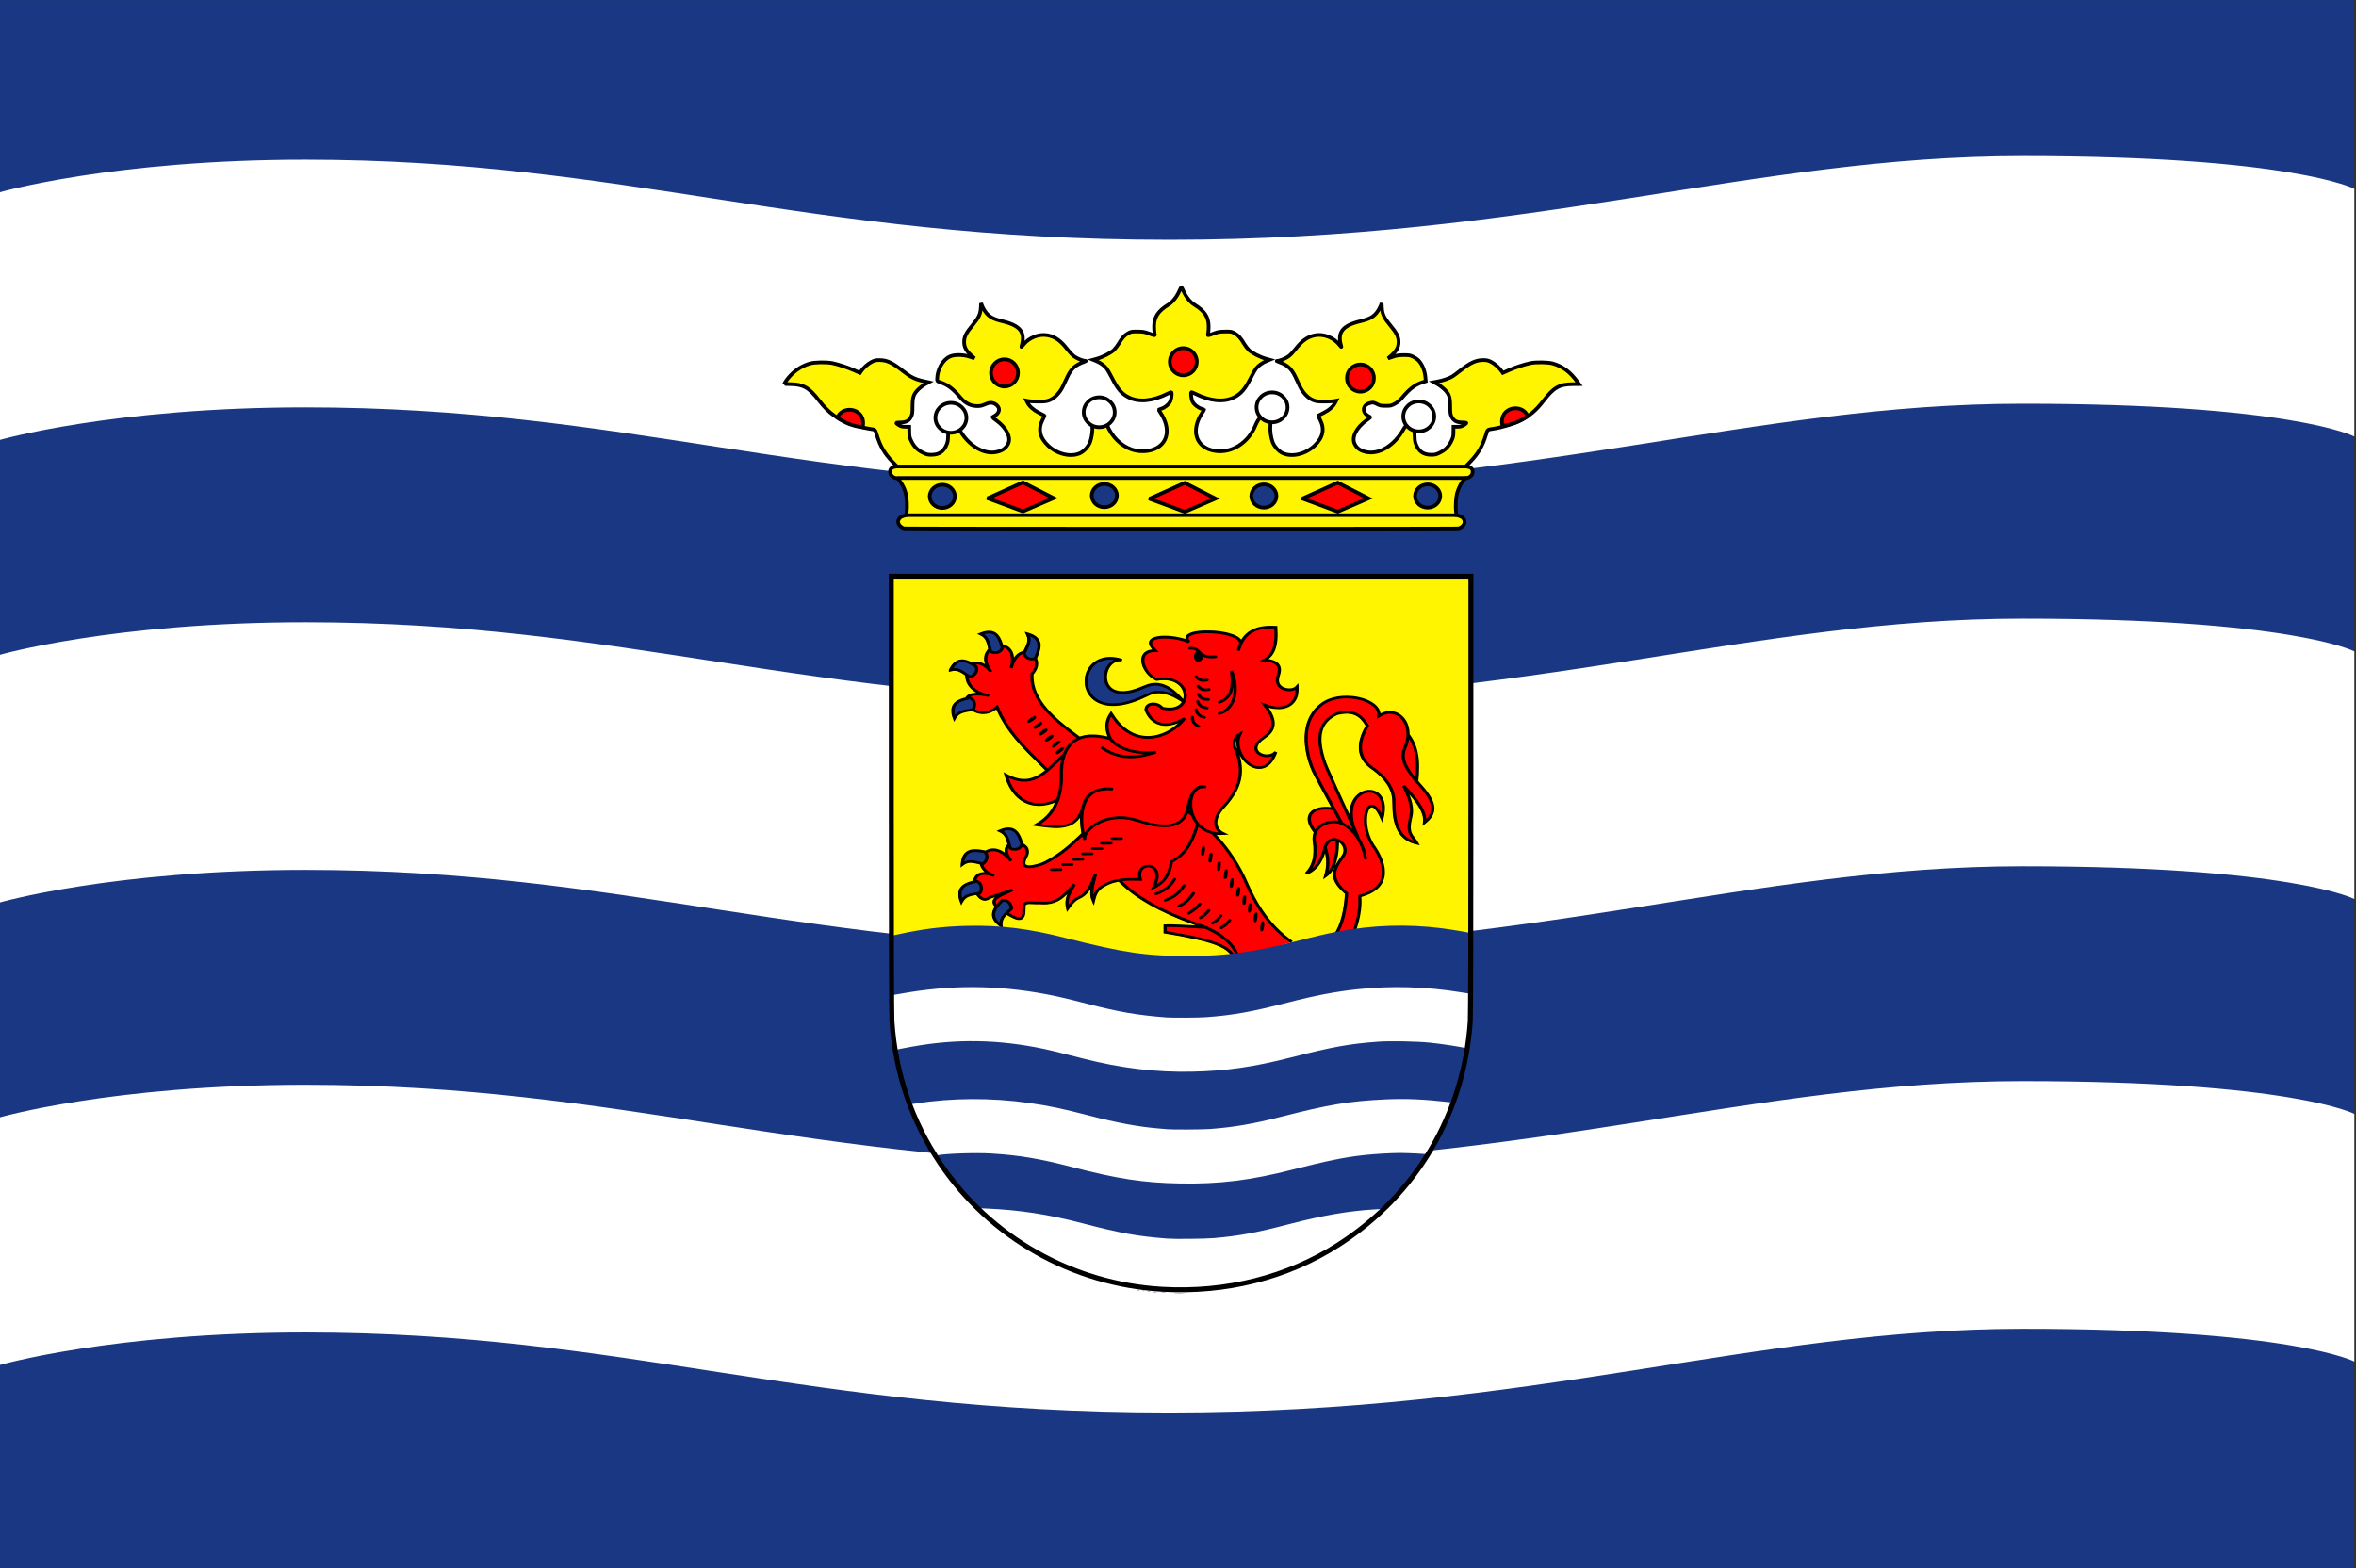 <svg version="1.1" id="svg5715" height="399.583" width="600.184" xmlns="http://www.w3.org/2000/svg">
  <rect width="100%" height="100%" fill="#333333" stroke="none"/>
  <defs id="defs5717"></defs>
  
  <g transform="translate(17.235,-183.999)" id="layer1">
    <g id="g3386-8" transform="matrix(1,0,0,0.999,-828.2,-184.668)">
      <polygon id="_131203936-2" style="fill:#193783;fill-rule:evenodd" transform="matrix(5.272,0,0,5.22,554.407,256.953)" points="162.413,98.11 162.413,98.11 48.613,98.11 48.613,21.476 162.413,21.476"></polygon>
      <g id="g3369-6" transform="translate(197.538,39.022)">
        <path id="_131098208-6" style="fill:#ffffff;fill-rule:evenodd" transform="matrix(5.248,0,0,5.248,358.986,215.312)" d="m 162.767,43.068 c 0,0 -3.009,-1.593 -16.106,-1.593 -13.097,0 -23.715,4.071 -41.413,4.071 -17.698,0 -26.37,-3.894 -41.945,-3.894 -9.382,0 -14.866,1.593 -14.866,1.593 l 0,-12.035 c 0,0 5.485,-1.593 14.866,-1.593 15.575,0 24.247,3.893 41.945,3.893 17.698,0 28.317,-4.07 41.413,-4.07 13.097,0 16.106,1.593 16.106,1.593 l 0,12.035 0,0 z"></path>
        <path id="_131099344-0" style="fill:#ffffff;fill-rule:evenodd" transform="matrix(5.248,0,0,5.248,358.986,215.312)" d="m 162.767,65.545 c 0,0 -3.009,-1.593 -16.106,-1.593 -13.097,0 -23.715,4.071 -41.413,4.071 -17.698,0 -26.37,-3.894 -41.945,-3.894 -9.382,0 -14.866,1.593 -14.866,1.593 l 0,-12.034 c 0,0 5.485,-1.593 14.866,-1.593 15.575,0 24.247,3.894 41.945,3.894 17.698,0 28.317,-4.071 41.413,-4.071 13.097,0 16.106,1.593 16.106,1.593 l 0,12.034 0,0 z"></path>
        <path id="_22492576-3" style="fill:#ffffff;fill-rule:evenodd" transform="matrix(5.248,0,0,5.248,358.986,215.312)" d="m 162.767,88.021 c 0,0 -3.009,-1.592 -16.106,-1.592 -13.097,0 -23.715,4.07 -41.413,4.07 -17.698,0 -26.37,-3.893 -41.945,-3.893 -9.382,0 -14.866,1.592 -14.866,1.592 l 0,-12.034 c 0,0 5.485,-1.593 14.866,-1.593 15.575,0 24.247,3.894 41.945,3.894 17.698,0 28.317,-4.071 41.413,-4.071 13.097,0 16.106,1.593 16.106,1.593 l 0,12.034 0,0 z"></path>
      </g>
    </g>
    <path id="path4756" d="m 278.733,512.171 c -22.897,-1.319 -43.784,-13.149 -56.513,-32.009 -7.318,-10.842 -11.459,-23.001 -12.35,-36.261 -0.097,-1.448 -0.156,-23.03 -0.158,-57.856 l 0,-55.546 73.825,0 73.825,0 0,55.546 c 0,34.826 -0.059,56.408 -0.158,57.856 -1.583,23.549 -13.794,44.24 -33.604,56.938 -12.987,8.325 -28.601,12.269 -44.862,11.332 z" style="fill:#ffffff;fill-opacity:1"></path>
    <rect y="330.498" x="209.706" height="101.77" width="147.933" id="rect4297-3" style="fill:#fff500;fill-opacity:1;fill-rule:evenodd;stroke:none"></rect>
    <path id="path4236" d="m 297.182,428.225 c -0.127,-0.139 -0.354,-0.407 -0.506,-0.594 -0.735,-0.903 -1.161,-1.317 -1.796,-1.747 -1.587,-1.074 -4.356,-1.999 -8.79,-2.937 -1.926,-0.407 -3.629,-0.718 -6.72,-1.227 l -0.141,-0.019 0,-0.971 0,-0.971 0.088,-0.013 c 0.209,-0.032 1.59,-0.039 2.365,-0.019 1.41,0.045 3.621,0.161 5.919,0.31 0.484,0.032 0.885,0.058 0.89,0.052 0.013,0 -0.15,-0.065 -0.345,-0.128 -0.877,-0.298 -3.098,-1.128 -4.24,-1.584 -4.973,-1.983 -9.038,-4.115 -12.206,-6.4 -1.363,-0.983 -2.997,-2.376 -3.884,-3.311 -0.067,-0.069 -0.126,-0.132 -0.134,-0.141 -0.02,-0.019 -0.582,0.092 -1.073,0.209 -0.684,0.163 -0.868,0.224 -1.435,0.479 -1.192,0.535 -1.669,0.807 -2.197,1.255 -0.687,0.583 -1.115,1.291 -1.429,2.36 -0.072,0.247 -0.324,1.246 -0.326,1.295 0,0.077 -0.367,-0.778 -0.471,-1.108 -0.163,-0.514 -0.228,-1.146 -0.194,-1.864 0.02,-0.45 0.046,-0.672 0.146,-1.211 0.039,-0.204 0.059,-0.374 0.059,-0.379 -0.013,0 -0.046,0.076 -0.099,0.178 -0.143,0.302 -0.491,0.892 -0.69,1.173 -0.346,0.489 -0.645,0.808 -1.124,1.202 -0.444,0.366 -0.859,0.618 -1.39,0.845 -0.333,0.143 -0.849,0.497 -1.212,0.833 -0.346,0.32 -0.546,0.557 -1.011,1.2 -0.446,0.616 -0.698,0.953 -0.712,0.954 -0.013,0 -0.198,-0.814 -0.242,-1.076 -0.052,-0.313 -0.059,-0.998 -0.013,-1.338 0.101,-0.761 0.373,-1.565 0.794,-2.347 0.158,-0.293 0.192,-0.363 0.177,-0.363 -0.013,0 -0.104,0.104 -0.219,0.232 -1.53,1.699 -2.701,2.526 -4.197,2.962 -0.49,0.143 -0.947,0.228 -1.495,0.277 -0.362,0.032 -1.291,0.026 -1.704,-0.013 -0.224,-0.026 -0.394,-0.026 -0.469,-0.013 -0.181,0.026 -0.762,0.019 -1.297,-0.013 -1.468,-0.1 -1.945,0 -2.136,0.461 -0.046,0.12 -0.052,0.194 -0.059,1.025 -0.007,0.82 -0.013,0.92 -0.067,1.179 -0.185,0.861 -0.541,1.276 -1.17,1.361 -0.593,0.08 -1.341,-0.191 -2.792,-1.014 -0.298,-0.169 -0.542,-0.317 -0.542,-0.328 0,-0.013 0.166,-0.174 0.368,-0.361 0.203,-0.188 0.516,-0.481 0.697,-0.652 l 0.329,-0.311 0,-0.136 c 0,-0.309 -0.131,-0.77 -0.309,-1.089 -0.314,-0.561 -0.844,-0.96 -1.432,-1.078 -0.194,-0.039 -0.558,-0.039 -0.783,0 l -0.179,0.032 -0.377,0.392 c -0.431,0.449 -0.754,0.817 -0.979,1.118 l -0.157,0.209 -0.046,-0.052 c -0.912,-0.98 -0.734,-1.841 0.541,-2.63 0.111,-0.068 0.294,-0.173 0.408,-0.233 0.114,-0.058 0.207,-0.112 0.207,-0.115 0,-0.013 -1.377,0.453 -2.229,0.743 -0.251,0.086 -0.408,0.154 -0.496,0.216 -0.744,0.529 -1.598,0.501 -2.336,-0.077 -0.302,-0.236 -0.58,-0.539 -0.783,-0.852 l -0.099,-0.152 0.137,-0.026 c 0.076,-0.013 0.291,-0.052 0.478,-0.086 l 0.34,-0.065 0.12,-0.216 c 0.222,-0.402 0.312,-0.745 0.312,-1.192 0,-0.876 -0.454,-1.551 -1.258,-1.87 l -0.132,-0.052 -0.366,0.084 c -0.202,0.045 -0.37,0.081 -0.375,0.077 -0.02,-0.019 0.096,-0.454 0.171,-0.647 0.239,-0.616 0.663,-1.044 1.276,-1.29 0.363,-0.146 0.622,-0.195 1.099,-0.208 0.222,-0.013 0.486,0 0.59,0.013 0.103,0.013 0.192,0.019 0.197,0.019 0,0 -0.039,-0.045 -0.107,-0.092 -0.579,-0.424 -1.06,-1.005 -1.304,-1.574 -0.092,-0.215 -0.204,-0.565 -0.185,-0.581 0.007,-0.013 0.147,0.026 0.312,0.058 0.296,0.068 0.301,0.069 0.364,0.026 0.71,-0.473 1.138,-1.202 1.137,-1.94 0,-0.464 -0.156,-0.881 -0.452,-1.215 -0.059,-0.068 -0.11,-0.132 -0.11,-0.141 0,-0.032 0.397,-0.252 0.657,-0.361 0.147,-0.058 0.389,-0.138 0.536,-0.172 0.241,-0.058 0.314,-0.058 0.75,-0.065 0.438,0 0.508,0 0.765,0.058 0.51,0.11 0.985,0.294 1.479,0.576 0.332,0.189 0.466,0.28 0.863,0.586 0.147,0.113 0.257,0.184 0.245,0.16 -0.013,-0.026 -0.052,-0.161 -0.097,-0.302 -0.228,-0.771 -0.124,-1.434 0.306,-1.94 0.118,-0.139 0.302,-0.304 0.32,-0.285 0.007,0 0.067,0.234 0.138,0.509 0.071,0.274 0.139,0.511 0.152,0.524 0.046,0.052 0.527,0.234 0.733,0.28 1.007,0.224 1.976,-0.142 2.433,-0.918 0.091,-0.155 0.206,-0.444 0.206,-0.518 0,-0.052 0.013,-0.045 0.169,0.039 0.653,0.368 1.047,0.859 1.185,1.478 0.033,0.154 0.039,0.272 0.033,0.507 -0.02,0.459 -0.121,0.786 -0.386,1.281 -0.353,0.66 -0.487,1.025 -0.508,1.384 -0.02,0.288 0.02,0.443 0.148,0.59 0.088,0.103 0.319,0.215 0.541,0.261 0.199,0.039 0.823,0.032 1.166,-0.013 1.001,-0.139 2.462,-0.568 3.173,-0.93 3.127,-1.597 5.775,-3.583 9.114,-6.835 0.273,-0.265 0.506,-0.498 0.518,-0.516 0.013,-0.026 -0.007,-0.182 -0.046,-0.389 -0.09,-0.466 -0.14,-0.782 -0.188,-1.184 -0.098,-0.811 -0.109,-1.028 -0.109,-2.055 l 0,-1.046 -0.163,0.264 c -0.09,0.145 -0.202,0.318 -0.248,0.384 -0.81,1.141 -1.949,1.898 -3.382,2.248 -1.327,0.324 -2.884,0.347 -5.171,0.08 -0.368,-0.045 -2.527,-0.328 -2.867,-0.379 -0.02,-0.003 0.194,-0.136 0.479,-0.296 0.582,-0.325 0.821,-0.474 1.249,-0.775 1.436,-1.013 2.58,-2.353 3.397,-3.98 0.227,-0.452 0.463,-0.993 0.442,-1.011 -0.013,-0.006 -0.158,0.052 -0.332,0.122 -1.643,0.695 -3.379,0.977 -4.967,0.807 -1.983,-0.212 -3.733,-1.124 -5.109,-2.662 -0.963,-1.077 -1.765,-2.505 -2.325,-4.139 -0.144,-0.421 -0.39,-1.213 -0.377,-1.213 0.007,0 0.187,0.095 0.406,0.211 0.536,0.284 0.782,0.402 1.241,0.596 2.605,1.096 4.873,0.967 7.168,-0.405 0.479,-0.287 1.219,-0.813 1.576,-1.122 l 0.156,-0.135 -1.403,-1.381 c -1.692,-1.666 -2.444,-2.413 -3.119,-3.104 -4.119,-4.216 -6.417,-7.409 -8.049,-11.186 l -0.059,-0.142 -0.192,0.158 c -0.697,0.573 -1.516,0.954 -2.401,1.115 -0.382,0.069 -1.139,0.075 -1.541,0.013 -0.577,-0.091 -1.254,-0.328 -1.762,-0.615 l -0.211,-0.12 0.102,-0.026 c 0.115,-0.026 0.164,-0.082 0.306,-0.369 0.255,-0.515 0.315,-1.155 0.158,-1.684 -0.071,-0.238 -0.281,-0.605 -0.44,-0.767 -0.169,-0.173 -0.393,-0.324 -0.643,-0.434 -0.241,-0.107 -0.168,-0.11 -0.799,0.032 l -0.341,0.078 0.039,-0.075 c 0.15,-0.303 0.535,-0.619 0.966,-0.793 0.463,-0.186 0.919,-0.261 1.715,-0.281 l 0.589,-0.019 -0.134,-0.058 c -0.074,-0.032 -0.261,-0.13 -0.415,-0.217 -1.582,-0.883 -2.562,-2.216 -2.759,-3.753 -0.026,-0.229 -0.039,-0.562 -0.013,-0.562 0.013,0 0.207,0.133 0.444,0.295 0.237,0.162 0.44,0.295 0.452,0.295 0.059,0 0.45,-0.121 0.599,-0.184 0.548,-0.234 1.013,-0.667 1.24,-1.157 0.125,-0.269 0.16,-0.438 0.158,-0.779 0,-0.329 -0.033,-0.491 -0.145,-0.738 -0.059,-0.134 -0.02,-0.104 -0.787,-0.571 l -0.29,-0.176 0.219,-0.089 c 0.342,-0.139 0.651,-0.191 1.066,-0.177 0.258,0.013 0.399,0.026 0.582,0.071 0.443,0.11 0.971,0.355 1.351,0.627 0.095,0.068 0.211,0.152 0.26,0.186 l 0.088,0.065 -0.078,-0.181 c -0.502,-1.163 -0.486,-2.363 0.039,-3.327 0.177,-0.324 0.608,-0.854 0.657,-0.809 0.013,0.013 0.059,0.171 0.104,0.357 0.046,0.187 0.099,0.347 0.116,0.357 0.141,0.076 0.522,0.226 0.676,0.265 0.52,0.13 1.096,0.096 1.554,-0.092 0.517,-0.212 0.935,-0.648 1.099,-1.146 l 0.046,-0.141 -0.099,-0.32 c -0.052,-0.176 -0.092,-0.326 -0.084,-0.333 0.007,-0.006 0.113,0.013 0.234,0.032 1.564,0.354 2.512,1.675 2.516,3.507 l 0,0.272 0.172,-0.277 c 0.522,-0.842 1.127,-1.393 1.853,-1.688 0.261,-0.106 0.659,-0.212 0.674,-0.18 0,0.013 -0.039,0.116 -0.101,0.239 -0.059,0.123 -0.107,0.241 -0.107,0.261 0,0.058 0.12,0.304 0.23,0.474 0.233,0.361 0.592,0.682 0.965,0.868 0.677,0.335 1.392,0.315 2.006,-0.058 0.097,-0.058 0.139,-0.073 0.154,-0.052 0.039,0.045 0.179,0.452 0.222,0.629 0.143,0.605 0.081,1.333 -0.167,1.95 -0.178,0.443 -0.426,0.846 -0.767,1.247 l -0.164,0.193 -0.013,0.52 c -0.026,1.908 0.51,3.784 1.642,5.707 1.536,2.609 4.092,5.193 8.255,8.347 0.892,0.676 1.993,1.481 2.038,1.49 0.02,0.004 0.172,-0.039 0.339,-0.094 0.373,-0.125 0.791,-0.226 1.214,-0.297 0.62,-0.104 0.787,-0.115 1.728,-0.114 0.776,0.002 0.959,0.006 1.353,0.052 0.802,0.091 1.764,0.266 2.509,0.458 0.141,0.032 0.264,0.066 0.272,0.066 0.013,0 0,-0.026 -0.007,-0.065 -0.013,-0.032 -0.083,-0.231 -0.158,-0.437 -0.162,-0.445 -0.224,-0.641 -0.296,-0.93 -0.359,-1.439 -0.207,-2.765 0.459,-4.025 0.135,-0.256 0.585,-0.964 0.612,-0.964 0.007,0 0.13,0.181 0.268,0.402 2.061,3.271 4.598,5.175 7.578,5.687 0.984,0.169 2.134,0.162 3.193,-0.026 2.348,-0.407 4.696,-1.664 6.505,-3.484 0.132,-0.132 0.268,-0.275 0.304,-0.317 l 0.067,-0.076 -0.067,0.032 c -0.393,0.21 -1.13,0.513 -1.648,0.677 -1.631,0.516 -3.073,0.511 -4.351,-0.019 -1.35,-0.555 -2.435,-1.714 -3.032,-3.237 -0.108,-0.275 -0.113,-0.3 -0.097,-0.475 0.078,-0.857 0.778,-1.411 1.866,-1.479 0.611,-0.039 1.418,0.179 1.919,0.515 0.188,0.126 0.465,0.37 0.537,0.473 0.033,0.045 0.081,0.077 0.143,0.091 0.71,0.156 1.016,0.191 1.689,0.193 0.632,0.002 0.835,-0.026 1.318,-0.147 1.232,-0.32 2.118,-1.168 2.393,-2.292 0.086,-0.352 0.117,-0.903 0.069,-1.234 -0.094,-0.646 -0.354,-1.264 -0.745,-1.767 -0.946,-1.218 -2.505,-1.871 -4.468,-1.871 -0.564,0 -0.879,0.026 -1.455,0.104 l -0.409,0.058 -0.181,-0.085 c -0.479,-0.225 -0.846,-0.466 -1.306,-0.858 -1.433,-1.22 -2.317,-2.985 -2.208,-4.409 0.033,-0.437 0.123,-0.736 0.319,-1.069 0.416,-0.704 1.277,-1.167 2.344,-1.26 0.302,-0.026 0.299,-0.019 0.103,-0.237 -0.51,-0.568 -0.776,-1.064 -0.805,-1.497 -0.02,-0.259 0.033,-0.463 0.158,-0.664 0.614,-0.975 2.98,-1.324 6.037,-0.89 1.132,0.161 2.022,0.372 3.086,0.734 l 0.138,0.045 -0.052,-0.123 c -0.446,-1.073 0.789,-1.845 3.366,-2.106 1.164,-0.118 2.835,-0.114 4.127,0.013 3.364,0.322 5.819,1.235 6.38,2.371 l 0.039,0.086 0.168,-0.271 c 0.875,-1.412 2.09,-2.383 3.655,-2.922 1.253,-0.431 2.671,-0.603 4.432,-0.538 0.416,0.019 0.759,0.026 0.761,0.032 0.013,0.019 0.067,1.543 0.067,2.012 0,2.269 -0.399,3.894 -1.239,5.076 -0.298,0.419 -0.757,0.879 -1.147,1.149 -0.103,0.071 -0.183,0.134 -0.177,0.139 0.007,0.005 0.13,0.019 0.275,0.045 2.079,0.26 3.147,1.152 3.144,2.626 0,0.488 -0.079,0.879 -0.306,1.541 -0.153,0.448 -0.205,0.717 -0.205,1.061 0,0.394 0.067,0.674 0.232,0.99 0.154,0.296 0.524,0.655 0.877,0.853 0.24,0.134 0.633,0.283 0.922,0.349 0.24,0.058 0.306,0.058 0.785,0.058 0.459,0 0.548,-0.006 0.737,-0.052 0.529,-0.125 0.802,-0.285 1.166,-0.688 0.156,-0.173 0.268,-0.278 0.268,-0.254 0,0.026 0.013,0.256 0.026,0.518 0.114,2.136 -0.543,3.699 -1.947,4.629 -0.563,0.373 -1.24,0.618 -2.073,0.75 -0.203,0.032 -0.397,0.039 -0.965,0.039 -0.619,0 -0.755,-0.006 -1.059,-0.052 -0.566,-0.084 -1.415,-0.284 -1.793,-0.424 -0.033,-0.013 -0.046,-0.013 -0.039,0.002 0.007,0.013 0.122,0.174 0.253,0.361 0.812,1.155 1.297,2.203 1.474,3.186 0.059,0.32 0.067,1.078 0.013,1.349 -0.181,0.944 -0.669,1.743 -1.502,2.457 -0.156,0.134 -0.511,0.4 -0.789,0.592 -1.331,0.917 -1.963,1.686 -2.042,2.487 -0.078,0.781 0.578,1.501 1.636,1.796 0.342,0.095 0.594,0.128 0.978,0.127 0.336,0 0.518,-0.019 0.819,-0.099 0.41,-0.104 0.84,-0.343 1.097,-0.606 0.082,-0.085 0.159,-0.154 0.169,-0.154 0.046,0 0.327,0.139 0.327,0.163 0,0.019 -0.07,0.199 -0.157,0.408 -0.387,0.942 -0.878,1.751 -1.42,2.343 -0.243,0.265 -0.669,0.618 -0.957,0.791 -0.312,0.189 -0.768,0.374 -1.101,0.448 -0.383,0.085 -0.983,0.1 -1.366,0.032 -0.899,-0.156 -1.681,-0.545 -2.489,-1.236 -1.611,-1.378 -2.59,-3.494 -2.525,-5.46 0.013,-0.477 0.067,-0.819 0.181,-1.216 0.068,-0.238 0.07,-0.253 0.02,-0.216 -0.162,0.123 -0.416,0.524 -0.545,0.859 -0.124,0.32 -0.173,0.573 -0.192,0.987 -0.026,0.635 0.13,1.301 0.329,1.378 0.052,0.026 0.088,0.092 0.209,0.416 0.566,1.507 0.847,2.663 0.985,4.043 0.039,0.428 0.039,1.547 0,1.996 -0.211,2.197 -1.036,4.225 -2.572,6.323 -0.528,0.721 -1.222,1.563 -1.708,2.072 -0.673,0.705 -1.252,1.533 -1.564,2.236 -0.116,0.261 -0.272,0.747 -0.321,0.996 -0.118,0.61 -0.074,1.241 0.123,1.753 0.154,0.401 0.399,0.745 0.742,1.049 0.284,0.251 0.479,0.369 1.022,0.622 l 0.456,0.211 -0.456,0.026 c -0.892,0.052 -1.601,0.032 -2.304,-0.052 -0.16,-0.026 -0.205,-0.087 0.363,0.527 2.549,2.753 4.653,5.722 6.375,9 0.531,1.009 0.951,1.888 1.448,3.027 2.111,4.838 4.518,8.534 7.532,11.566 1.113,1.12 2.605,2.381 3.716,3.141 0.091,0.065 0.166,0.123 0.168,0.134 0,0.013 -0.052,0.076 -0.122,0.143 -0.111,0.11 -0.128,0.119 -0.168,0.089 -0.039,-0.026 -0.758,0.184 -6.576,1.955 -6.53,1.987 -6.532,1.988 -6.518,2.046 0.013,0.058 0,0.058 -0.165,0.106 -0.185,0.052 -0.224,0.052 -0.224,-0.013 0,-0.019 -0.013,-0.032 -0.02,-0.032 -0.059,0 -0.451,0.141 -0.501,0.18 -0.033,0.026 -0.067,0.045 -0.07,0.045 -0.013,0 -0.115,-0.115 -0.241,-0.255 z m 29.426,-4.337 c -0.067,-0.019 -1.137,-0.099 -2.378,-0.182 -2.172,-0.147 -2.26,-0.151 -2.311,-0.112 -0.052,0.039 -0.059,0.039 -0.201,-0.058 -0.081,-0.052 -0.148,-0.102 -0.148,-0.108 0,-0.013 0.088,-0.104 0.197,-0.219 0.699,-0.738 1.354,-1.748 1.861,-2.872 0.925,-2.049 1.518,-4.739 1.787,-8.105 l 0.039,-0.519 -0.355,-0.309 c -1.456,-1.264 -2.325,-2.488 -2.62,-3.691 -0.162,-0.662 -0.134,-1.432 0.078,-2.129 0.149,-0.49 0.442,-1.095 0.857,-1.767 0.251,-0.407 1.059,-1.615 1.183,-1.769 0.409,-0.507 0.569,-1.286 0.395,-1.928 -0.118,-0.439 -0.313,-0.793 -0.624,-1.136 -0.175,-0.193 -0.486,-0.449 -0.686,-0.562 l -0.143,-0.082 -0.013,0.21 c -0.059,1.972 -0.169,3.026 -0.452,4.247 -0.4,1.729 -1.057,3.045 -1.982,3.976 -0.206,0.207 -1.072,0.884 -1.1,0.859 -0.007,0 0.052,-0.243 0.135,-0.529 0.389,-1.391 0.492,-2.009 0.517,-3.089 0.02,-1.042 -0.088,-1.987 -0.352,-2.978 -0.117,-0.441 -0.101,-0.433 -0.202,-0.089 -0.751,2.585 -1.895,4.266 -3.605,5.298 -0.307,0.185 -0.93,0.488 -0.998,0.484 -0.013,0 -0.073,-0.058 -0.137,-0.124 l -0.116,-0.123 0.158,-0.165 c 0.992,-1.038 1.615,-2.305 1.883,-3.828 0.16,-0.909 0.179,-2.633 0.039,-3.436 -0.102,-0.581 -0.12,-0.729 -0.136,-1.1 -0.026,-0.582 0.067,-1.191 0.242,-1.664 l 0.067,-0.17 -0.113,-0.143 c -0.577,-0.728 -1.076,-1.622 -1.272,-2.278 -0.131,-0.439 -0.17,-0.72 -0.155,-1.108 0.033,-0.741 0.281,-1.265 0.844,-1.761 0.641,-0.565 1.636,-0.929 2.847,-1.041 0.608,-0.058 1.6,-0.019 2.313,0.084 l 0.103,0.019 -0.039,-0.077 c -0.02,-0.039 -1.106,-2.041 -2.411,-4.442 -2.095,-3.855 -2.401,-4.434 -2.627,-4.955 -1.409,-3.257 -2.049,-6.705 -1.775,-9.562 0.253,-2.638 1.178,-4.757 2.825,-6.472 0.334,-0.348 1.064,-0.972 1.423,-1.216 1.321,-0.899 2.84,-1.418 4.792,-1.634 0.601,-0.067 2.017,-0.073 2.653,-0.013 2.129,0.206 3.988,0.794 5.337,1.69 0.346,0.23 0.886,0.697 1.106,0.958 0.1,0.118 0.258,0.348 0.353,0.509 0.249,0.427 0.355,0.752 0.386,1.192 l 0.02,0.243 0.241,-0.125 c 0.918,-0.472 1.889,-0.683 2.747,-0.596 0.125,0.013 0.311,0.039 0.414,0.058 1.567,0.287 2.881,1.442 3.54,3.111 0.279,0.707 0.418,1.388 0.456,2.228 0.02,0.381 0.02,0.402 0.09,0.488 0.039,0.052 0.157,0.213 0.261,0.363 1.821,2.623 2.437,6.171 1.914,11.015 l -0.046,0.425 0.212,0.233 c 1.529,1.677 2.369,2.747 2.977,3.793 1.358,2.333 1.213,4.241 -0.45,5.92 -0.23,0.232 -1.166,1.019 -1.189,0.999 -0.013,-0.006 0.007,-0.167 0.033,-0.358 0.059,-0.439 0.059,-1.042 0,-1.39 -0.315,-1.762 -1.49,-3.688 -3.955,-6.486 -0.194,-0.221 -0.357,-0.397 -0.362,-0.393 0,0.004 0.094,0.237 0.217,0.518 0.769,1.729 1.13,3.098 1.181,4.479 0.026,0.733 -0.026,1.185 -0.273,2.222 -0.234,0.993 -0.307,1.503 -0.307,2.154 0,0.771 0.152,1.379 0.494,1.973 0.079,0.138 0.381,0.556 0.67,0.93 0.368,0.475 0.599,0.802 0.767,1.083 0.132,0.221 0.235,0.402 0.228,0.402 -0.007,0 -0.191,-0.045 -0.41,-0.101 -1.099,-0.278 -1.801,-0.564 -2.547,-1.037 -0.375,-0.238 -0.967,-0.745 -1.271,-1.09 -1.223,-1.386 -1.911,-3.323 -2.14,-6.027 -0.039,-0.493 -0.079,-1.582 -0.08,-2.336 0,-0.877 -0.067,-1.475 -0.232,-2.132 -0.386,-1.532 -1.204,-2.935 -2.52,-4.323 -0.579,-0.611 -1.681,-1.577 -2.146,-1.881 -0.972,-0.636 -1.652,-1.22 -2.219,-1.905 -1.945,-2.351 -1.909,-5.323 0.109,-8.948 l 0.228,-0.41 -0.152,-0.252 c -0.67,-1.109 -1.408,-1.888 -2.234,-2.361 -1.195,-0.683 -2.743,-0.818 -4.669,-0.409 -0.429,0.091 -0.609,0.164 -1.139,0.461 -1.142,0.641 -1.979,1.414 -2.544,2.35 -0.225,0.372 -0.343,0.61 -0.473,0.952 -0.747,1.962 -0.592,4.445 0.493,7.858 0.428,1.348 0.359,1.187 3.291,7.676 l 2.757,6.1 0.211,0.143 c 0.116,0.079 0.243,0.163 0.283,0.188 l 0.072,0.045 0,-0.505 c 0,-2.284 1.003,-4.217 2.68,-5.169 0.455,-0.258 0.818,-0.397 1.329,-0.51 0.277,-0.058 0.326,-0.065 0.817,-0.065 0.477,0.002 0.545,0.006 0.786,0.058 1.36,0.31 2.323,1.253 2.747,2.692 0.292,0.99 0.311,2.24 0.052,3.549 -0.059,0.315 -0.289,1.309 -0.302,1.32 0,0.004 -0.127,-0.256 -0.27,-0.577 -0.655,-1.464 -1.135,-2.217 -1.702,-2.667 -0.431,-0.342 -0.818,-0.38 -1.143,-0.112 -0.663,0.548 -1.045,2.077 -0.949,3.801 0.13,2.331 0.921,4.563 2.27,6.4 0.251,0.343 0.552,0.843 0.873,1.452 1.414,2.684 1.77,5.086 1.033,6.971 -0.532,1.36 -1.697,2.499 -3.359,3.285 -0.596,0.282 -1.338,0.555 -1.992,0.734 l -0.277,0.076 0.02,0.374 c 0.166,3.138 -0.611,6.74 -2.294,10.63 -0.109,0.252 -0.205,0.458 -0.212,0.457 -0.007,0 -0.068,-0.019 -0.134,-0.032 z" style="fill:#ff0000;fill-opacity:1"></path>
    <path id="path4230" d="m 237.182,419.72 c -0.668,-0.537 -0.995,-0.886 -1.284,-1.374 -0.291,-0.49 -0.404,-0.924 -0.382,-1.466 0.039,-0.975 0.559,-1.867 1.89,-3.248 l 0.331,-0.343 0.184,-0.032 c 0.971,-0.187 1.913,0.37 2.3,1.361 0.091,0.234 0.164,0.571 0.164,0.762 l 0,0.132 -0.234,0.221 c -0.129,0.121 -0.362,0.339 -0.518,0.482 -1.264,1.157 -1.637,1.658 -1.865,2.507 -0.039,0.148 -0.046,0.278 -0.046,0.719 l 0,0.538 -0.111,0 c -0.105,0 -0.129,-0.013 -0.429,-0.255 z m -9.789,-5.791 c -0.249,-0.699 -0.35,-1.067 -0.419,-1.515 -0.046,-0.308 -0.052,-0.862 -0.013,-1.116 0.17,-1.037 0.844,-1.776 2.088,-2.292 0.509,-0.211 1.194,-0.408 2.085,-0.599 l 0.249,-0.052 0.194,0.084 c 0.387,0.169 0.67,0.42 0.876,0.777 0.185,0.321 0.246,0.539 0.261,0.941 0.013,0.382 -0.026,0.623 -0.157,0.956 -0.067,0.17 -0.213,0.454 -0.252,0.492 -0.013,0.013 -0.318,0.069 -1.075,0.197 -1.142,0.193 -1.465,0.269 -1.931,0.453 -0.379,0.15 -0.614,0.291 -0.908,0.541 -0.328,0.28 -0.436,0.416 -0.721,0.907 l -0.222,0.383 -0.052,-0.156 z m 0.129,-9.399 c 0,-0.097 0.09,-0.9 0.122,-1.08 0.093,-0.536 0.259,-1.042 0.467,-1.425 0.319,-0.584 0.863,-1.052 1.473,-1.269 0.483,-0.171 0.907,-0.226 1.609,-0.208 0.557,0.013 1.02,0.07 1.819,0.22 0.54,0.101 0.483,0.075 0.707,0.324 0.131,0.145 0.277,0.409 0.348,0.626 0.046,0.143 0.059,0.235 0.052,0.536 0,0.319 -0.013,0.39 -0.07,0.583 -0.082,0.258 -0.227,0.53 -0.409,0.767 -0.14,0.182 -0.607,0.589 -0.676,0.589 -0.046,0 -0.595,-0.125 -1.143,-0.263 -1.09,-0.274 -1.517,-0.338 -2.106,-0.319 -0.76,0.026 -1.198,0.186 -1.862,0.681 -0.118,0.088 -0.241,0.18 -0.275,0.204 -0.033,0.026 -0.059,0.039 -0.059,0.032 z m 13.171,-4.047 c -0.307,-0.058 -0.437,-0.097 -0.648,-0.184 -0.135,-0.058 -0.258,-0.112 -0.272,-0.128 -0.013,-0.019 -0.083,-0.247 -0.152,-0.515 -0.452,-1.746 -0.567,-2.092 -0.855,-2.573 -0.37,-0.617 -0.786,-0.964 -1.572,-1.313 l -0.249,-0.111 0.24,-0.102 c 1.213,-0.519 2.137,-0.671 2.973,-0.489 0.361,0.078 0.787,0.284 1.093,0.528 0.675,0.538 1.151,1.383 1.642,2.913 l 0.175,0.547 -0.046,0.136 c -0.194,0.591 -0.683,1.039 -1.339,1.227 -0.183,0.052 -0.266,0.065 -0.576,0.068 -0.199,0 -0.385,0 -0.416,0 z M 225.542,366.946 c -0.156,-0.444 -0.245,-0.764 -0.317,-1.124 -0.067,-0.34 -0.067,-1.156 0,-1.435 0.287,-1.192 1.2,-1.933 3.011,-2.442 0.408,-0.115 1.283,-0.32 1.364,-0.32 0.075,0 0.393,0.152 0.556,0.267 0.226,0.158 0.38,0.329 0.531,0.584 0.185,0.315 0.242,0.518 0.259,0.911 0.02,0.494 -0.059,0.863 -0.293,1.281 -0.13,0.236 -0.013,0.193 -1.053,0.37 -1.262,0.214 -1.595,0.291 -2.065,0.475 -0.486,0.191 -0.926,0.496 -1.232,0.853 -0.088,0.102 -0.263,0.365 -0.39,0.583 l -0.23,0.396 -0.14,-0.4 z m 39.872,-3.318 c -0.666,-0.058 -1.123,-0.132 -1.577,-0.248 -2.634,-0.673 -4.336,-2.507 -4.682,-5.043 -0.059,-0.457 -0.039,-1.371 0.039,-1.826 0.251,-1.382 0.916,-2.583 1.915,-3.456 0.906,-0.791 1.943,-1.248 3.285,-1.446 0.353,-0.052 1.503,-0.058 1.903,-0.013 0.582,0.069 0.996,0.151 1.657,0.327 l 0.438,0.117 -0.02,0.101 c -0.013,0.058 -0.02,0.112 -0.026,0.126 -0.007,0.019 -0.162,0.026 -0.487,0.026 -0.402,0.002 -0.508,0.013 -0.684,0.052 -1.417,0.333 -2.496,1.644 -2.796,3.397 -0.059,0.364 -0.059,1.124 0,1.473 0.287,1.597 1.368,2.659 3.021,2.968 1.114,0.208 2.412,0.098 3.949,-0.336 0.803,-0.227 1.454,-0.465 2.519,-0.922 1.282,-0.549 1.925,-0.715 2.876,-0.74 0.58,-0.019 0.908,0.013 1.412,0.118 1.805,0.378 3.662,1.664 5.561,3.851 l 0.318,0.367 -0.1,0.085 c -0.052,0.045 -0.111,0.085 -0.128,0.085 -0.013,0 -0.23,-0.126 -0.476,-0.28 -2.803,-1.761 -5.202,-2.352 -7.181,-1.769 -0.397,0.117 -0.651,0.223 -1.311,0.548 -1.338,0.657 -2.459,1.13 -3.567,1.505 -1.553,0.525 -2.979,0.831 -4.322,0.927 -0.3,0.026 -1.331,0.026 -1.541,0.006 z m -36.167,-7.258 c -0.175,-0.119 -0.456,-0.316 -0.626,-0.436 -0.776,-0.551 -1.194,-0.803 -1.648,-0.994 -0.429,-0.18 -0.777,-0.253 -1.214,-0.253 -0.34,0 -0.589,0.039 -0.963,0.145 l -0.275,0.079 0,-0.108 c 0,-0.124 0.137,-0.407 0.405,-0.84 0.707,-1.143 1.587,-1.738 2.637,-1.784 0.9,-0.039 1.837,0.298 3.282,1.186 l 0.503,0.309 0.072,0.199 c 0.098,0.271 0.131,0.491 0.113,0.76 -0.059,0.888 -0.801,1.669 -1.83,1.924 l -0.138,0.032 -0.317,-0.217 z m 15.908,-4.339 c -0.591,-0.058 -1.166,-0.382 -1.567,-0.892 -0.145,-0.184 -0.363,-0.565 -0.363,-0.634 0,-0.026 0.283,-0.628 0.469,-0.99 0.364,-0.71 0.62,-1.32 0.722,-1.724 0.207,-0.816 0.138,-1.408 -0.257,-2.21 -0.086,-0.174 -0.152,-0.319 -0.149,-0.322 0.013,-0.013 0.799,0.229 1.01,0.306 1.229,0.447 2.024,1.161 2.293,2.06 0.19,0.634 0.144,1.406 -0.139,2.319 -0.132,0.424 -0.639,1.707 -0.686,1.732 0,0.003 -0.052,0.026 -0.103,0.065 -0.372,0.229 -0.801,0.33 -1.233,0.29 z m -9.526,-1.663 c -0.354,-0.069 -0.853,-0.265 -0.881,-0.348 -0.013,-0.026 -0.105,-0.422 -0.217,-0.89 -0.243,-1.019 -0.329,-1.32 -0.472,-1.672 -0.226,-0.557 -0.527,-0.993 -0.902,-1.306 -0.253,-0.211 -0.458,-0.336 -0.83,-0.505 -0.15,-0.069 -0.279,-0.132 -0.285,-0.141 -0.007,-0.013 0.141,-0.075 0.328,-0.149 0.99,-0.389 1.744,-0.535 2.422,-0.47 1.312,0.123 2.205,0.965 2.837,2.671 0.096,0.257 0.387,1.167 0.438,1.361 0.033,0.128 -0.12,0.479 -0.321,0.734 -0.245,0.311 -0.628,0.557 -1.053,0.674 -0.257,0.071 -0.804,0.092 -1.063,0.039 z" style="fill:#193783;fill-opacity:1"></path>
    <path id="path4082" d="m 297.196,428.293 c -0.117,-0.128 -0.368,-0.42 -0.557,-0.652 -0.443,-0.542 -0.509,-0.617 -0.822,-0.933 -0.778,-0.788 -1.895,-1.42 -3.612,-2.044 -2.603,-0.945 -6.872,-1.897 -12.695,-2.83 l -0.328,-0.052 0,-1.126 0,-1.126 0.207,-0.013 c 0.764,-0.052 2.195,-0.039 3.785,0.032 0.519,0.026 3.512,0.189 3.986,0.221 0.136,0.013 0.239,0.013 0.228,0 -0.013,-0.013 -0.399,-0.155 -0.861,-0.325 -8.377,-3.076 -14.399,-6.477 -18.334,-10.353 -0.183,-0.181 -0.361,-0.357 -0.393,-0.393 l -0.059,-0.065 -0.29,0.058 c -0.935,0.19 -1.406,0.326 -1.931,0.559 -1.209,0.535 -1.796,0.873 -2.314,1.329 -0.561,0.496 -0.933,1.086 -1.228,1.955 -0.096,0.283 -0.538,2.007 -0.538,2.097 0,0.127 -0.087,-0.039 -0.37,-0.72 -0.4,-0.959 -0.462,-1.161 -0.541,-1.774 -0.033,-0.252 -0.039,-0.964 -0.013,-1.315 l 0.02,-0.226 -0.188,0.267 c -0.701,0.994 -1.492,1.661 -2.514,2.119 -0.393,0.176 -0.77,0.419 -1.134,0.73 -0.371,0.317 -0.652,0.629 -0.988,1.094 -0.138,0.191 -0.452,0.616 -0.697,0.943 l -0.446,0.596 -0.139,-0.596 c -0.179,-0.767 -0.222,-1.031 -0.241,-1.503 -0.033,-0.73 0.113,-1.528 0.405,-2.255 0.039,-0.093 0.067,-0.171 0.059,-0.175 0,0 -0.108,0.097 -0.234,0.222 -0.3,0.3 -0.995,0.873 -1.343,1.109 -1.07,0.723 -2.226,1.125 -3.588,1.247 -0.345,0.026 -1.334,0.026 -1.728,-0.013 -0.178,-0.019 -0.376,-0.019 -0.442,-0.013 -0.204,0.026 -0.786,0.019 -1.364,-0.019 -0.722,-0.045 -1.293,-0.032 -1.514,0.032 -0.179,0.058 -0.268,0.115 -0.336,0.231 -0.084,0.142 -0.09,0.206 -0.086,0.907 0.013,0.915 -0.039,1.369 -0.199,1.806 -0.198,0.553 -0.601,0.938 -1.071,1.025 -0.372,0.069 -0.639,0.052 -1.085,-0.079 -0.491,-0.141 -0.925,-0.342 -1.845,-0.854 l -0.573,-0.319 -0.052,0.058 c -0.541,0.575 -0.817,1.025 -0.964,1.572 -0.081,0.302 -0.09,0.73 -0.026,1.386 0.026,0.299 0.046,0.547 0.046,0.549 0,0 -0.293,-0.212 -0.647,-0.478 -0.997,-0.75 -1.459,-1.23 -1.794,-1.866 -0.516,-0.98 -0.441,-1.982 0.233,-3.098 l 0.133,-0.221 -0.078,-0.084 c -0.195,-0.212 -0.365,-0.507 -0.45,-0.777 -0.052,-0.176 -0.059,-0.524 -0.013,-0.703 0.052,-0.187 0.251,-0.516 0.418,-0.687 0.081,-0.084 0.138,-0.152 0.127,-0.152 -0.013,0 -0.273,0.086 -0.581,0.189 -0.435,0.147 -0.593,0.213 -0.709,0.292 -0.325,0.221 -0.633,0.339 -0.994,0.381 -0.856,0.101 -1.712,-0.398 -2.4,-1.396 -0.026,-0.039 -0.052,-0.032 -0.496,0.045 -1.212,0.218 -1.775,0.439 -2.285,0.896 -0.247,0.221 -0.436,0.478 -0.702,0.954 -0.129,0.231 -0.271,0.483 -0.315,0.562 -0.046,0.079 -0.086,0.138 -0.092,0.132 -0.026,-0.026 -0.468,-1.308 -0.53,-1.545 -0.135,-0.509 -0.162,-0.717 -0.162,-1.271 0,-0.411 0.013,-0.564 0.046,-0.72 0.315,-1.315 1.355,-2.128 3.414,-2.671 l 0.274,-0.072 0.026,-0.128 c 0.094,-0.404 0.287,-0.815 0.522,-1.111 0.162,-0.205 0.514,-0.49 0.765,-0.621 0.376,-0.197 0.81,-0.305 1.306,-0.327 0.181,-0.013 0.329,-0.019 0.329,-0.026 0,0 -0.084,-0.092 -0.19,-0.194 -0.463,-0.453 -0.838,-1.06 -0.989,-1.599 -0.02,-0.066 -0.033,-0.119 -0.039,-0.119 0,0 -0.168,-0.039 -0.366,-0.092 -1.558,-0.397 -2.286,-0.433 -3.009,-0.15 -0.291,0.114 -0.457,0.217 -1.034,0.647 -0.286,0.213 -0.522,0.385 -0.525,0.383 -0.007,-0.013 0.118,-1.307 0.147,-1.502 0.218,-1.47 0.929,-2.496 2.021,-2.915 0.498,-0.191 0.915,-0.258 1.598,-0.258 0.686,0 1.001,0.032 2.053,0.228 l 0.565,0.103 0.158,-0.091 c 0.373,-0.214 0.897,-0.384 1.349,-0.438 0.295,-0.032 0.883,-0.013 1.181,0.045 0.679,0.131 1.395,0.439 2.027,0.871 0.105,0.072 0.196,0.13 0.203,0.13 0.013,0 0,-0.058 -0.013,-0.119 -0.033,-0.175 -0.033,-0.686 0,-0.856 0.078,-0.359 0.278,-0.726 0.537,-0.985 0.086,-0.086 0.151,-0.172 0.146,-0.192 -0.1,-0.379 -0.235,-0.865 -0.276,-0.989 -0.231,-0.698 -0.556,-1.223 -0.973,-1.577 -0.254,-0.215 -0.437,-0.32 -1.012,-0.577 -0.273,-0.122 -0.505,-0.229 -0.516,-0.237 -0.026,-0.019 1.203,-0.518 1.541,-0.624 0.917,-0.289 1.812,-0.319 2.525,-0.085 0.604,0.198 1.169,0.636 1.586,1.228 0.405,0.575 0.698,1.223 1.054,2.336 l 0.113,0.352 0.213,0.125 c 0.248,0.146 0.605,0.449 0.771,0.655 0.276,0.344 0.427,0.745 0.45,1.205 0.033,0.58 -0.085,0.967 -0.554,1.86 -0.297,0.565 -0.416,1.075 -0.32,1.367 0.164,0.498 1.336,0.496 3.102,0 1.087,-0.308 1.473,-0.476 2.739,-1.193 2.649,-1.5 4.917,-3.264 7.824,-6.086 0.287,-0.279 0.536,-0.524 0.552,-0.544 0.02,-0.026 0.02,-0.082 -0.007,-0.219 -0.195,-0.957 -0.298,-1.909 -0.323,-2.977 l -0.02,-0.732 -0.059,0.09 c -0.187,0.279 -0.605,0.727 -0.959,1.028 -1.287,1.096 -3.147,1.594 -5.578,1.493 -1.123,-0.045 -1.871,-0.125 -4.203,-0.44 -1.024,-0.138 -1.38,-0.194 -1.353,-0.211 0.02,-0.013 0.319,-0.18 0.666,-0.37 1.003,-0.551 1.44,-0.839 2.1,-1.383 1.064,-0.876 1.923,-1.928 2.578,-3.155 0.163,-0.306 0.441,-0.888 0.429,-0.899 -0.007,-0.005 -0.07,0.019 -0.143,0.052 -0.073,0.032 -0.313,0.118 -0.532,0.192 -1.592,0.538 -3.101,0.703 -4.566,0.501 -2.101,-0.29 -3.929,-1.353 -5.322,-3.095 -0.827,-1.034 -1.494,-2.283 -2.016,-3.776 -0.129,-0.368 -0.52,-1.635 -0.508,-1.643 0,-0.004 0.256,0.125 0.558,0.286 0.681,0.363 1.045,0.54 1.469,0.721 0.836,0.354 1.692,0.591 2.484,0.687 0.315,0.039 1.275,0.039 1.554,-0.002 1.311,-0.18 2.607,-0.744 3.886,-1.69 0.329,-0.243 0.629,-0.481 0.629,-0.499 0,-0.013 -0.619,-0.625 -1.375,-1.37 -1.725,-1.698 -2.297,-2.268 -3.021,-3.009 -2.575,-2.638 -4.317,-4.732 -5.774,-6.942 -0.363,-0.55 -1.095,-1.794 -1.395,-2.367 -0.217,-0.417 -0.722,-1.469 -0.801,-1.672 -0.026,-0.066 -0.052,-0.119 -0.067,-0.119 -0.007,0 -0.127,0.078 -0.259,0.172 -0.673,0.479 -1.432,0.801 -2.218,0.941 -0.37,0.066 -1.024,0.082 -1.413,0.032 -0.721,-0.088 -1.382,-0.302 -1.989,-0.644 -0.136,-0.076 -0.198,-0.098 -0.254,-0.09 -0.15,0.026 -0.944,0.158 -1.374,0.236 -1.26,0.23 -1.945,0.569 -2.443,1.212 -0.128,0.165 -0.239,0.352 -0.699,1.173 -0.046,0.079 -0.084,0.139 -0.09,0.134 -0.02,-0.019 -0.418,-1.172 -0.493,-1.428 -0.167,-0.573 -0.199,-0.799 -0.2,-1.378 0,-0.585 0.026,-0.753 0.177,-1.144 0.339,-0.878 1.132,-1.536 2.408,-1.998 0.096,-0.032 0.361,-0.116 0.589,-0.182 l 0.415,-0.119 0.111,-0.154 c 0.426,-0.592 1.169,-0.919 2.292,-1.009 l 0.338,-0.026 -0.317,-0.2 c -1.073,-0.678 -1.886,-1.665 -2.246,-2.727 -0.142,-0.42 -0.244,-0.963 -0.244,-1.303 0,-0.152 0.013,-0.147 -0.496,-0.484 -0.907,-0.61 -1.54,-0.856 -2.205,-0.856 -0.308,7e-5 -0.552,0.039 -1.036,0.18 -0.221,0.065 -0.41,0.114 -0.422,0.114 -0.013,0 -0.02,-0.121 -0.02,-0.268 l 0,-0.269 0.147,-0.278 c 0.806,-1.531 1.798,-2.305 3.069,-2.394 0.728,-0.052 1.64,0.202 2.642,0.731 l 0.212,0.112 0.166,-0.065 c 0.407,-0.156 0.967,-0.217 1.422,-0.156 0.44,0.058 0.927,0.228 1.343,0.464 0.144,0.082 0.217,0.113 0.206,0.087 -0.039,-0.084 -0.12,-0.412 -0.161,-0.648 -0.12,-0.681 -0.067,-1.328 0.16,-1.944 0.105,-0.287 0.413,-0.794 0.633,-1.043 0.226,-0.255 0.222,-0.175 0.039,-0.919 -0.307,-1.235 -0.614,-1.837 -1.177,-2.306 -0.228,-0.19 -0.472,-0.329 -1.057,-0.599 l -0.438,-0.202 0.263,-0.107 c 0.655,-0.267 1.061,-0.415 1.386,-0.506 0.629,-0.175 1.185,-0.239 1.674,-0.193 1.499,0.141 2.477,1.106 3.157,3.113 l 0.127,0.374 0.136,0.026 c 0.226,0.045 0.594,0.181 0.819,0.295 0.964,0.49 1.59,1.387 1.78,2.551 0.02,0.138 0.046,0.29 0.046,0.34 l 0.013,0.091 0.169,-0.213 c 0.364,-0.459 0.765,-0.808 1.222,-1.064 0.258,-0.144 0.642,-0.293 0.891,-0.345 l 0.111,-0.026 0.175,-0.346 c 0.498,-0.984 0.7,-1.497 0.798,-2.024 0.046,-0.266 0.039,-0.776 -0.013,-1.009 -0.087,-0.36 -0.12,-0.435 -0.65,-1.514 -0.013,-0.026 0.898,0.229 1.326,0.37 0.343,0.114 0.771,0.3 1.051,0.457 0.929,0.521 1.441,1.153 1.653,2.038 0.072,0.303 0.067,1.05 -0.013,1.447 -0.122,0.61 -0.286,1.111 -0.62,1.906 -0.118,0.28 -0.214,0.521 -0.214,0.536 0,0.019 0.033,0.125 0.078,0.244 0.167,0.465 0.224,0.876 0.188,1.359 -0.059,0.783 -0.364,1.515 -0.932,2.229 l -0.245,0.309 0,0.501 c 0,2.756 1.14,5.405 3.521,8.179 1.675,1.952 4.1,4.074 7.544,6.599 l 0.707,0.519 0.083,-0.026 c 0.746,-0.246 1.49,-0.396 2.276,-0.457 0.511,-0.039 1.707,-0.019 2.269,0.045 0.595,0.066 1.298,0.183 1.926,0.32 0.285,0.065 0.523,0.11 0.528,0.106 0.013,-0.004 -0.033,-0.12 -0.084,-0.256 -0.567,-1.497 -0.614,-2.928 -0.14,-4.24 0.107,-0.296 0.306,-0.719 0.458,-0.976 0.105,-0.176 0.655,-1.029 0.676,-1.049 0,-0.004 0.137,0.2 0.296,0.453 0.364,0.581 0.655,1.011 0.945,1.402 1.92,2.578 4.296,4.121 6.892,4.476 0.891,0.122 1.927,0.102 2.84,-0.058 1.718,-0.295 3.418,-1.04 4.958,-2.173 0.253,-0.186 1.005,-0.81 1.075,-0.892 0.052,-0.058 0.046,-0.058 -0.224,0.039 -0.785,0.293 -1.509,0.466 -2.264,0.541 -1.366,0.135 -2.662,-0.182 -3.733,-0.912 -0.281,-0.193 -0.754,-0.612 -0.989,-0.878 -0.494,-0.559 -0.915,-1.263 -1.208,-2.018 -0.08,-0.206 -0.086,-0.242 -0.072,-0.42 0.02,-0.279 0.084,-0.482 0.224,-0.725 0.102,-0.179 0.159,-0.244 0.353,-0.409 0.273,-0.23 0.487,-0.341 0.832,-0.433 0.366,-0.097 0.735,-0.128 1.095,-0.093 0.84,0.082 1.561,0.4 2.055,0.906 l 0.173,0.178 0.263,0.052 c 0.584,0.109 0.778,0.127 1.375,0.127 0.495,0 0.615,-0.006 0.849,-0.052 0.937,-0.172 1.661,-0.572 2.134,-1.18 0.069,-0.088 0.125,-0.169 0.125,-0.179 0,-0.013 -0.166,-0.121 -0.368,-0.248 -2.286,-1.431 -4.223,-2.074 -5.901,-1.959 -0.853,0.058 -1.325,0.205 -2.465,0.764 -2.73,1.339 -5.046,2.091 -7.249,2.353 -1.063,0.127 -2.204,0.114 -3.122,-0.032 -1.418,-0.229 -2.663,-0.785 -3.605,-1.612 -1.035,-0.908 -1.685,-2.077 -1.946,-3.5 -0.07,-0.383 -0.096,-1.286 -0.046,-1.718 0.175,-1.612 0.921,-3.042 2.117,-4.055 0.944,-0.799 2.041,-1.264 3.404,-1.444 0.38,-0.052 1.455,-0.058 1.849,-0.013 0.359,0.039 0.906,0.132 1.206,0.199 0.37,0.082 0.992,0.258 0.992,0.281 0,0.013 -0.033,0.152 -0.08,0.314 -0.046,0.162 -0.08,0.298 -0.08,0.302 0,0.004 -0.196,0.006 -0.436,0.006 -0.367,0 -0.467,0.006 -0.637,0.052 -0.866,0.212 -1.583,0.788 -2.075,1.665 -0.877,1.565 -0.777,3.527 0.238,4.671 0.683,0.769 1.643,1.158 2.95,1.193 1.533,0.039 3.153,-0.359 5.464,-1.351 0.839,-0.361 1.414,-0.55 1.971,-0.65 1.759,-0.315 3.485,0.104 5.184,1.26 0.891,0.607 1.839,1.459 2.691,2.419 0.157,0.177 0.294,0.322 0.303,0.323 0.039,0.003 0.108,-0.418 0.123,-0.739 0.046,-1.119 -0.463,-2.184 -1.413,-2.941 -0.681,-0.542 -1.512,-0.88 -2.56,-1.04 -0.309,-0.045 -0.427,-0.052 -1.084,-0.052 -0.756,0 -0.961,0.019 -1.613,0.121 l -0.26,0.039 -0.269,-0.13 c -0.495,-0.241 -0.893,-0.5 -1.303,-0.847 -1.281,-1.087 -2.165,-2.638 -2.288,-4.017 -0.026,-0.294 0,-0.752 0.067,-1.009 0.216,-0.898 0.894,-1.561 1.898,-1.856 0.235,-0.069 0.67,-0.16 0.767,-0.16 0.052,0 0.052,-0.006 -0.039,-0.108 -0.272,-0.304 -0.556,-0.768 -0.665,-1.087 -0.086,-0.251 -0.084,-0.702 0,-0.907 0.168,-0.4 0.521,-0.714 1.067,-0.945 1.196,-0.507 3.386,-0.576 5.746,-0.183 0.833,0.139 1.628,0.33 2.375,0.57 0.02,0.006 0.033,-0.058 0.033,-0.213 0,-0.239 0.052,-0.427 0.18,-0.608 0.54,-0.786 2.209,-1.266 4.677,-1.346 0.612,-0.019 1.802,0.002 2.358,0.039 1.92,0.138 3.614,0.465 4.92,0.95 0.861,0.319 1.611,0.782 1.962,1.211 l 0.107,0.13 0.149,-0.224 c 0.198,-0.296 0.512,-0.689 0.763,-0.955 0.252,-0.267 0.773,-0.711 1.076,-0.916 0.759,-0.514 1.737,-0.928 2.708,-1.146 1.097,-0.246 2.21,-0.329 3.691,-0.274 l 0.806,0.026 0.013,0.139 c 0.033,0.28 0.069,1.414 0.069,2.015 0,2.403 -0.433,4.093 -1.36,5.324 -0.165,0.219 -0.477,0.549 -0.715,0.757 -0.127,0.111 -0.228,0.203 -0.224,0.205 0,0.002 0.122,0.026 0.262,0.045 0.34,0.058 0.842,0.195 1.142,0.319 1.161,0.477 1.751,1.289 1.752,2.408 0,0.501 -0.111,1.033 -0.358,1.72 -0.118,0.331 -0.16,0.614 -0.143,0.995 0.013,0.202 0.033,0.394 0.052,0.468 0.24,0.724 0.885,1.239 1.806,1.444 0.313,0.07 0.907,0.097 1.202,0.058 0.388,-0.058 0.732,-0.18 0.965,-0.352 0.059,-0.045 0.291,-0.28 0.508,-0.523 0.218,-0.243 0.402,-0.436 0.41,-0.429 0.013,0.006 0.026,0.34 0.046,0.742 0.078,1.717 -0.113,2.695 -0.718,3.69 -0.256,0.42 -0.486,0.687 -0.88,1.021 -0.52,0.44 -1.075,0.729 -1.782,0.928 -0.652,0.183 -1.166,0.24 -1.983,0.221 -0.724,-0.019 -1.278,-0.091 -1.962,-0.265 -0.143,-0.032 -0.263,-0.065 -0.266,-0.058 0,0.003 0.059,0.102 0.142,0.221 0.218,0.315 0.487,0.778 0.7,1.202 0.844,1.687 0.894,3.179 0.15,4.46 -0.391,0.674 -0.96,1.237 -1.901,1.88 -1.272,0.87 -1.887,1.616 -1.957,2.374 -0.071,0.774 0.686,1.473 1.826,1.685 0.337,0.065 0.892,0.052 1.222,-0.026 0.458,-0.102 0.854,-0.311 1.131,-0.598 0.075,-0.077 0.147,-0.139 0.162,-0.136 0.013,0.002 0.175,0.071 0.355,0.152 0.304,0.136 0.328,0.152 0.313,0.202 -0.007,0.026 -0.083,0.214 -0.164,0.408 -0.537,1.279 -1.159,2.184 -1.942,2.827 -0.541,0.444 -1.051,0.695 -1.709,0.842 -0.38,0.084 -0.975,0.097 -1.39,0.026 -1.165,-0.188 -2.273,-0.836 -3.245,-1.895 -0.384,-0.419 -0.79,-0.978 -1.01,-1.391 -0.052,-0.102 -0.102,-0.183 -0.106,-0.18 0,0.003 0.02,0.108 0.059,0.233 0.55,1.907 0.676,3.715 0.383,5.477 -0.312,1.88 -1.138,3.706 -2.542,5.624 -0.486,0.664 -1.172,1.493 -1.65,1.996 -1.516,1.593 -2.171,3.198 -1.846,4.527 0.169,0.693 0.648,1.307 1.298,1.662 0.082,0.045 0.458,0.224 0.836,0.399 0.378,0.175 0.684,0.32 0.681,0.322 0,0 -0.393,0.026 -0.867,0.052 -0.886,0.045 -1.7,0.058 -2.03,0.026 -0.103,-0.013 -0.192,-0.019 -0.198,-0.013 -0.007,0 0.116,0.143 0.27,0.309 3.182,3.431 5.814,7.49 7.74,11.935 2.236,5.163 4.94,9.178 8.277,12.291 0.768,0.717 1.809,1.574 2.615,2.154 0.19,0.138 0.38,0.274 0.421,0.306 l 0.074,0.058 -0.256,0.256 -0.255,0.256 -0.072,-0.045 c -0.162,-0.098 -0.777,-0.555 -1.332,-0.99 -0.864,-0.678 -1.762,-1.478 -2.572,-2.29 -3.034,-3.043 -5.55,-6.898 -7.624,-11.679 -1.948,-4.491 -4.407,-8.293 -7.648,-11.827 -0.399,-0.435 -0.857,-0.913 -0.905,-0.944 -0.02,-0.013 -0.168,-0.065 -0.33,-0.108 -0.959,-0.276 -1.879,-0.773 -2.674,-1.446 -0.191,-0.161 -0.347,-0.278 -0.353,-0.261 -0.013,0.019 -0.073,0.222 -0.149,0.459 -0.537,1.684 -1.121,3.043 -1.8,4.194 -0.337,0.571 -0.545,0.881 -0.896,1.334 -0.536,0.693 -0.966,1.144 -1.616,1.695 -0.605,0.512 -1.097,0.855 -1.757,1.223 -0.162,0.089 -0.297,0.166 -0.301,0.17 0,0 -0.033,0.152 -0.059,0.332 -0.453,2.844 -1.692,4.696 -4.033,6.031 -0.291,0.165 -1.633,0.88 -1.641,0.874 0,0 0.157,-0.346 0.357,-0.763 0.542,-1.131 0.727,-1.62 0.874,-2.311 0.046,-0.234 0.059,-0.369 0.059,-0.771 0,-0.504 -0.02,-0.652 -0.127,-0.964 -0.213,-0.61 -0.69,-1.038 -1.307,-1.169 -0.205,-0.045 -0.593,-0.039 -0.79,0.013 -0.207,0.052 -0.531,0.198 -0.669,0.304 -0.457,0.348 -0.691,0.817 -0.73,1.458 -0.02,0.337 0.02,0.596 0.171,1.162 0.067,0.247 0.115,0.454 0.109,0.461 -0.013,0.013 -0.65,-0.013 -1.43,-0.026 -1.163,-0.026 -1.544,-0.032 -2.127,-0.013 -0.687,0.026 -1.422,0.082 -1.497,0.116 -0.026,0.013 0.013,0.068 0.16,0.207 0.714,0.693 1.819,1.642 2.625,2.254 4.193,3.189 9.802,5.95 17.537,8.633 0.575,0.199 1.063,0.375 1.085,0.391 0.02,0.019 0.185,0.093 0.362,0.171 2.614,1.159 4.74,2.647 6.191,4.332 0.838,0.973 1.529,2.127 1.956,3.266 l 0.14,0.374 -0.338,0.097 c -0.186,0.052 -0.359,0.102 -0.382,0.108 -0.033,0.013 -0.052,-0.013 -0.076,-0.068 l -0.033,-0.08 -0.233,0.154 c -0.128,0.085 -0.246,0.161 -0.263,0.169 -0.02,0.013 -0.118,-0.08 -0.244,-0.217 z m 0.568,-0.544 c -0.013,-0.026 -0.088,-0.204 -0.173,-0.391 -1.082,-2.379 -3.107,-4.341 -6.11,-5.918 -0.443,-0.233 -0.981,-0.493 -1.393,-0.675 l -0.335,-0.147 -1.514,-0.095 c -1.938,-0.121 -4.051,-0.243 -4.958,-0.285 -1.028,-0.045 -2.846,-0.089 -3.088,-0.071 l -0.207,0.019 0,0.514 0,0.514 1.119,0.188 c 6.379,1.07 10.537,2.119 12.963,3.269 1.021,0.484 1.793,1.011 2.428,1.657 0.244,0.248 0.393,0.42 0.999,1.153 0.146,0.176 0.27,0.32 0.276,0.32 0.007,0 0,-0.019 -0.013,-0.052 z m -60.388,-8.824 c 0,-0.103 0.103,-0.509 0.179,-0.707 0.087,-0.228 0.34,-0.673 0.508,-0.896 0.295,-0.39 0.586,-0.692 1.35,-1.395 0.633,-0.583 0.601,-0.549 0.595,-0.643 -0.013,-0.217 -0.122,-0.539 -0.253,-0.763 -0.191,-0.325 -0.453,-0.564 -0.768,-0.695 -0.154,-0.065 -0.207,-0.075 -0.431,-0.082 -0.14,0 -0.268,0 -0.283,0.013 -0.046,0.026 -0.491,0.493 -0.726,0.755 -1.289,1.44 -1.578,2.566 -0.937,3.647 0.143,0.242 0.356,0.514 0.568,0.727 0.162,0.162 0.198,0.17 0.198,0.039 z m 5.294,-1.273 c 0.15,-0.075 0.264,-0.225 0.359,-0.476 0.149,-0.392 0.173,-0.611 0.176,-1.565 0,-0.755 0.013,-0.881 0.052,-1.021 0.157,-0.511 0.55,-0.798 1.261,-0.921 0.217,-0.039 0.898,-0.032 1.568,0.013 0.641,0.039 0.912,0.045 1.152,0.013 0.135,-0.019 0.275,-0.019 0.627,0.019 0.597,0.052 1.464,0.032 1.925,-0.032 1.367,-0.204 2.4,-0.678 3.482,-1.597 0.533,-0.453 0.869,-0.794 1.777,-1.807 0.308,-0.343 0.679,-0.754 0.826,-0.913 0.253,-0.274 0.271,-0.288 0.324,-0.259 0.033,0.019 0.185,0.1 0.344,0.184 0.238,0.126 0.283,0.16 0.264,0.191 -0.091,0.146 -0.824,1.446 -0.985,1.749 -0.497,0.932 -0.733,1.639 -0.813,2.427 -0.033,0.303 -0.033,0.54 -0.013,0.69 l 0.02,0.106 0.186,-0.245 c 0.374,-0.49 0.811,-0.919 1.279,-1.255 0.366,-0.263 0.568,-0.381 0.911,-0.536 0.555,-0.25 0.87,-0.452 1.313,-0.838 0.443,-0.387 0.74,-0.735 1.072,-1.255 0.416,-0.654 0.629,-1.111 1.355,-2.914 0.186,-0.461 0.346,-0.846 0.355,-0.853 0.013,-0.013 0.747,0.152 0.774,0.172 0,0 -0.097,0.381 -0.222,0.842 -0.582,2.126 -0.701,2.747 -0.727,3.78 -0.013,0.348 -0.013,0.607 0.007,0.607 0.013,0 0.067,-0.095 0.113,-0.21 0.363,-0.847 1.008,-1.599 1.821,-2.122 0.654,-0.422 2.133,-1.127 2.658,-1.269 0.989,-0.266 1.88,-0.443 2.76,-0.548 0.817,-0.097 1.007,-0.104 2.565,-0.102 l 1.507,0 -0.013,-0.045 c -0.099,-0.383 -0.093,-1.067 0.013,-1.482 0.149,-0.58 0.578,-1.147 1.11,-1.468 0.715,-0.431 1.631,-0.516 2.413,-0.224 0.556,0.208 1.05,0.64 1.323,1.156 0.43,0.813 0.457,1.829 0.084,3.059 -0.059,0.187 -0.122,0.385 -0.145,0.44 -0.02,0.058 -0.039,0.104 -0.033,0.109 0.013,0 0.088,-0.045 0.181,-0.11 1.097,-0.764 1.831,-1.646 2.344,-2.82 0.317,-0.724 0.544,-1.562 0.682,-2.517 0.033,-0.224 0.069,-0.419 0.082,-0.433 0.013,-0.013 0.147,-0.089 0.298,-0.168 1.272,-0.665 2.316,-1.508 3.232,-2.61 0.636,-0.765 1.333,-1.916 1.832,-3.025 0.39,-0.866 0.891,-2.247 1.215,-3.349 l 0.071,-0.242 -0.205,-0.28 c -0.346,-0.472 -0.769,-1.227 -0.95,-1.698 -0.052,-0.13 -0.083,-0.17 -0.277,-0.33 -0.287,-0.236 -0.554,-0.44 -0.578,-0.44 -0.013,0 -0.046,0.069 -0.081,0.153 -0.516,1.265 -1.509,2.273 -2.764,2.806 -1.811,0.77 -4.226,0.758 -7.504,-0.039 -0.611,-0.148 -1.686,-0.452 -2.278,-0.642 -0.766,-0.248 -1.311,-0.41 -1.664,-0.497 -2.455,-0.603 -4.943,-0.459 -7.233,0.417 -2.264,0.866 -4.128,2.494 -4.397,3.841 -0.026,0.147 -0.02,0.418 0.02,0.56 0.013,0.058 0.013,0.058 -0.333,0.133 -0.192,0.039 -0.37,0.075 -0.396,0.077 -0.052,0 -0.052,-0.013 -0.213,-0.541 -0.052,-0.175 -0.1,-0.331 -0.106,-0.347 -0.007,-0.019 -0.19,0.142 -0.419,0.363 -3.185,3.065 -5.813,5.016 -8.852,6.572 -0.479,0.245 -0.671,0.32 -1.432,0.557 -0.744,0.232 -1.394,0.384 -2.038,0.476 -0.402,0.058 -1.151,0.058 -1.407,0 -0.587,-0.13 -0.964,-0.433 -1.104,-0.883 -0.067,-0.206 -0.052,-0.583 0.02,-0.864 0.08,-0.307 0.236,-0.679 0.454,-1.088 0.307,-0.575 0.388,-0.842 0.388,-1.274 0,-0.328 -0.039,-0.488 -0.175,-0.737 -0.105,-0.19 -0.26,-0.368 -0.448,-0.514 l -0.15,-0.116 -0.118,0.173 c -0.08,0.117 -0.204,0.244 -0.378,0.391 -0.227,0.189 -0.295,0.232 -0.539,0.333 -0.346,0.143 -0.545,0.187 -0.922,0.202 -0.487,0.026 -0.928,-0.074 -1.405,-0.301 l -0.209,-0.099 -0.039,-0.153 c -0.033,-0.143 -0.039,-0.15 -0.073,-0.102 -0.108,0.169 -0.142,0.662 -0.069,1.016 0.107,0.522 0.548,1.354 1.037,1.955 0.046,0.058 0.069,0.106 0.059,0.116 -0.039,0.032 -0.659,0.365 -0.665,0.359 0,0 -0.059,-0.073 -0.122,-0.154 -0.707,-0.899 -1.663,-1.725 -2.446,-2.113 -0.295,-0.147 -0.678,-0.285 -0.972,-0.352 -0.232,-0.052 -0.317,-0.058 -0.668,-0.058 -0.324,0 -0.442,0.013 -0.605,0.045 -0.394,0.091 -0.877,0.315 -0.839,0.389 0.175,0.34 0.252,0.642 0.252,0.988 0,0.534 -0.172,1.01 -0.533,1.475 -0.117,0.15 -0.503,0.501 -0.695,0.631 l -0.088,0.058 0.103,0.211 c 0.421,0.863 1.314,1.572 2.519,2.003 0.166,0.058 0.302,0.117 0.302,0.129 0,0.045 -0.283,0.59 -0.311,0.6 -0.02,0 -0.188,-0.045 -0.379,-0.115 -0.812,-0.289 -1.539,-0.421 -2.161,-0.393 -0.734,0.032 -1.233,0.283 -1.578,0.787 -0.113,0.165 -0.268,0.542 -0.21,0.512 0.033,-0.019 0.344,0.105 0.538,0.208 0.67,0.358 1.083,1.08 1.081,1.887 0,0.476 -0.109,0.866 -0.361,1.319 l -0.135,0.242 -0.171,0.026 c -0.094,0.019 -0.171,0.039 -0.171,0.052 0,0.039 0.209,0.282 0.387,0.443 0.205,0.187 0.474,0.347 0.678,0.404 0.331,0.091 0.711,0 1.03,-0.238 0.149,-0.112 0.218,-0.138 3.103,-1.112 1.623,-0.548 2.96,-0.997 2.97,-0.997 0.013,0 0.1,0.136 0.198,0.303 l 0.179,0.303 -0.366,0.181 c -0.44,0.218 -0.561,0.272 -1.492,0.681 -0.832,0.365 -1.142,0.512 -1.554,0.743 -0.482,0.269 -0.802,0.534 -0.959,0.793 -0.107,0.176 -0.132,0.439 -0.059,0.627 0.046,0.123 0.166,0.337 0.186,0.337 0.013,0 0.104,-0.104 0.219,-0.233 0.114,-0.128 0.376,-0.407 0.581,-0.622 l 0.373,-0.389 0.205,-0.039 c 0.276,-0.058 0.706,-0.058 0.961,0 1.037,0.223 1.786,1.163 1.864,2.337 l 0.013,0.179 -0.448,0.422 c -0.246,0.232 -0.48,0.447 -0.519,0.477 -0.039,0.026 -0.07,0.066 -0.07,0.079 0,0.052 1.182,0.686 1.621,0.871 0.597,0.252 0.995,0.315 1.234,0.197 z m 7.77,-11.801 c -0.224,-0.118 -0.278,-0.329 -0.128,-0.499 0.124,-0.14 0.117,-0.139 1.508,-0.139 1.381,0 1.344,0 1.483,0.136 0.141,0.141 0.108,0.365 -0.07,0.478 l -0.086,0.058 -1.313,0.013 c -1.243,0.013 -1.317,0 -1.393,-0.039 z m 2.841,-1.302 c -0.253,-0.121 -0.279,-0.403 -0.052,-0.566 0.109,-0.078 0.296,-0.089 1.518,-0.082 1.133,0.013 1.193,0.013 1.28,0.052 0.131,0.065 0.196,0.151 0.21,0.276 0.013,0.122 -0.046,0.223 -0.189,0.311 -0.074,0.045 -0.104,0.045 -1.367,0.052 l -1.291,0.013 -0.107,-0.052 z m 2.7,-1.309 c -0.12,-0.065 -0.194,-0.173 -0.194,-0.291 0,-0.121 0.052,-0.212 0.167,-0.28 l 0.088,-0.052 1.286,-0.013 c 1.145,-0.013 1.297,0 1.384,0.026 0.133,0.052 0.217,0.154 0.232,0.287 0.013,0.089 0,0.125 -0.052,0.197 -0.13,0.165 -0.1,0.162 -1.537,0.162 -1.232,0 -1.286,0 -1.369,-0.045 z m 2.434,-1.411 c -0.15,-0.065 -0.218,-0.144 -0.236,-0.272 -0.02,-0.125 0.033,-0.218 0.171,-0.306 l 0.098,-0.065 1.261,-0.013 c 1.092,-0.013 1.276,0 1.371,0.026 0.145,0.045 0.232,0.149 0.247,0.292 0.013,0.139 -0.046,0.244 -0.18,0.316 -0.095,0.052 -0.106,0.052 -1.355,0.058 l -1.259,0.013 -0.118,-0.052 z m 2.491,-1.361 c -0.286,-0.123 -0.305,-0.446 -0.033,-0.588 l 0.101,-0.052 1.233,-0.013 c 0.832,0 1.265,0 1.332,0.019 0.148,0.039 0.25,0.121 0.289,0.238 0.026,0.089 0.026,0.117 -0.013,0.206 -0.026,0.065 -0.084,0.127 -0.142,0.164 l -0.096,0.065 -1.275,0.013 -1.275,0.013 -0.121,-0.052 z m 2.333,-1.327 c -0.059,-0.026 -0.117,-0.079 -0.156,-0.142 -0.103,-0.164 -0.052,-0.319 0.138,-0.441 0.072,-0.045 0.11,-0.045 1.338,-0.058 1.358,-0.013 1.406,0 1.527,0.106 0.163,0.149 0.135,0.389 -0.059,0.512 -0.068,0.045 -0.118,0.045 -1.384,0.052 -1.21,0 -1.32,0 -1.405,-0.032 z m 2.624,-1.213 c -0.147,-0.085 -0.202,-0.165 -0.197,-0.292 0,-0.084 0.02,-0.133 0.077,-0.193 0.132,-0.146 0.116,-0.144 1.522,-0.144 l 1.27,0 0.089,0.052 c 0.144,0.083 0.201,0.165 0.199,0.286 0,0.139 -0.076,0.242 -0.213,0.298 -0.104,0.045 -0.169,0.045 -1.383,0.045 l -1.274,0 -0.09,-0.052 z m -37.909,14.775 c 0.26,-0.297 0.75,-0.62 1.259,-0.83 0.495,-0.204 0.97,-0.318 2.135,-0.512 0.376,-0.065 0.709,-0.123 0.74,-0.135 0.039,-0.019 0.079,-0.079 0.14,-0.244 0.113,-0.302 0.147,-0.514 0.13,-0.813 -0.026,-0.447 -0.191,-0.794 -0.501,-1.055 -0.272,-0.229 -0.264,-0.228 -0.68,-0.138 -0.395,0.086 -1.051,0.263 -1.309,0.354 -1.57,0.555 -2.217,1.352 -2.158,2.661 0.013,0.34 0.09,0.819 0.128,0.819 0.013,0 0.059,-0.045 0.115,-0.108 z m 5.248,-9.143 c 0.347,-0.325 0.584,-0.846 0.584,-1.284 0,-0.278 -0.12,-0.625 -0.289,-0.828 l -0.1,-0.121 -0.335,-0.065 c -0.283,-0.052 -0.728,-0.124 -1.06,-0.167 -0.484,-0.065 -1.254,-0.045 -1.633,0.032 -0.285,0.065 -0.656,0.219 -0.873,0.372 -0.356,0.25 -0.67,0.689 -0.862,1.206 -0.098,0.265 -0.222,0.754 -0.198,0.775 0.013,0.013 0.059,-0.013 0.117,-0.039 0.459,-0.23 1.265,-0.342 1.964,-0.274 0.486,0.045 0.823,0.116 1.996,0.407 0.251,0.065 0.476,0.114 0.501,0.114 0.026,0 0.109,-0.058 0.188,-0.133 z m 8.462,-3.555 c 0.432,-0.101 0.796,-0.393 0.964,-0.774 l 0.059,-0.135 -0.124,-0.394 c -0.24,-0.764 -0.43,-1.234 -0.679,-1.686 -0.303,-0.551 -0.574,-0.875 -0.943,-1.129 -0.58,-0.398 -1.301,-0.481 -2.193,-0.252 -0.399,0.102 -0.396,0.058 -0.033,0.365 0.76,0.643 1.084,1.277 1.504,2.943 0.245,0.973 0.232,0.936 0.345,0.985 0.299,0.129 0.746,0.16 1.102,0.077 z m 17.828,-4.407 c 0.59,-0.74 1.468,-1.464 2.474,-2.041 2.748,-1.575 6.125,-2.016 9.367,-1.224 0.394,0.097 0.899,0.244 1.471,0.43 2.075,0.676 3.874,1.081 5.561,1.251 0.466,0.045 1.745,0.039 2.144,-0.013 1.737,-0.224 2.917,-0.904 3.693,-2.128 0.433,-0.682 0.77,-1.704 0.904,-2.739 0.02,-0.131 0.097,-0.463 0.177,-0.737 0.403,-1.373 0.807,-2.304 1.29,-2.969 0.523,-0.722 1.127,-1.151 1.874,-1.333 0.179,-0.045 0.274,-0.052 0.665,-0.052 0.389,0 0.496,0.006 0.73,0.058 0.15,0.026 0.275,0.065 0.275,0.073 0,0.032 -0.16,0.639 -0.171,0.648 -0.013,0.005 -0.117,-0.003 -0.248,-0.019 -1.459,-0.165 -2.597,0.752 -3.035,2.444 -0.158,0.61 -0.175,0.767 -0.175,1.584 0,0.814 0.02,0.992 0.177,1.689 0.351,1.543 1.129,2.886 2.249,3.887 0.822,0.735 1.956,1.284 3.135,1.52 0.341,0.068 1.124,0.159 1.124,0.13 0,0 -0.052,-0.058 -0.122,-0.123 -0.431,-0.405 -0.769,-1.022 -0.9,-1.641 -0.076,-0.359 -0.083,-0.991 -0.013,-1.37 0.217,-1.202 0.948,-2.474 2.095,-3.651 0.387,-0.398 1.118,-1.288 1.599,-1.95 1.51,-2.078 2.297,-4.014 2.486,-6.123 0.039,-0.413 0.039,-1.441 0,-1.84 -0.106,-1.152 -0.353,-2.271 -0.754,-3.421 -0.196,-0.562 -0.27,-0.73 -0.366,-0.837 -0.152,-0.167 -0.256,-0.404 -0.346,-0.784 -0.067,-0.284 -0.068,-1.197 0,-1.497 0.127,-0.565 0.381,-1.078 0.725,-1.463 0.236,-0.263 0.488,-0.443 1.199,-0.851 0.383,-0.221 0.703,-0.397 0.709,-0.392 0.013,0.005 -0.139,0.325 -0.323,0.711 -0.465,0.978 -0.59,1.417 -0.622,2.199 -0.052,1.36 0.491,2.926 1.449,4.149 0.489,0.624 1.076,1.148 1.719,1.535 0.272,0.164 0.838,0.392 1.152,0.464 0.238,0.058 0.315,0.058 0.683,0.058 0.345,0 0.452,-0.013 0.63,-0.052 0.805,-0.187 1.533,-0.728 2.162,-1.605 0.201,-0.28 0.546,-0.865 0.522,-0.885 -0.007,-0.006 -0.039,0 -0.069,0.013 -0.077,0.032 -0.353,0.106 -0.592,0.152 -0.286,0.058 -1.027,0.058 -1.349,0.002 -1.243,-0.211 -2.181,-0.882 -2.462,-1.761 -0.086,-0.271 -0.084,-0.783 0,-1.062 0.263,-0.842 0.912,-1.571 2.177,-2.445 0.271,-0.187 0.602,-0.433 0.736,-0.546 0.716,-0.602 1.159,-1.292 1.329,-2.068 0.081,-0.372 0.081,-0.982 0,-1.397 -0.139,-0.7 -0.402,-1.343 -0.881,-2.154 -0.291,-0.492 -0.564,-0.876 -1.263,-1.779 -0.342,-0.44 -0.617,-0.804 -0.612,-0.808 0,-0.004 0.285,0.101 0.624,0.232 0.983,0.381 1.247,0.477 1.584,0.576 1.234,0.361 2.382,0.452 3.413,0.271 0.36,-0.065 0.556,-0.121 0.924,-0.271 0.42,-0.171 0.731,-0.362 1.052,-0.645 0.488,-0.43 0.789,-0.879 1.028,-1.532 0.154,-0.422 0.291,-1.144 0.291,-1.546 l 0,-0.152 -0.229,0.091 c -1.039,0.412 -2.502,0.272 -3.496,-0.333 -1.099,-0.67 -1.527,-1.763 -1.187,-3.037 0.02,-0.088 0.09,-0.291 0.146,-0.453 0.145,-0.41 0.237,-0.832 0.257,-1.172 0.052,-0.941 -0.351,-1.561 -1.261,-1.935 -0.661,-0.272 -1.142,-0.352 -2.527,-0.418 -0.478,-0.026 -0.873,-0.045 -0.879,-0.052 -0.007,-0.005 0.269,-0.162 0.611,-0.348 0.974,-0.533 1.252,-0.726 1.643,-1.137 1.14,-1.199 1.622,-3.025 1.554,-5.882 -0.013,-0.405 -0.026,-0.784 -0.033,-0.842 l -0.013,-0.105 -0.446,-0.019 c -0.49,-0.019 -1.363,0.019 -1.852,0.069 -2.228,0.245 -3.805,1.027 -4.936,2.449 -0.38,0.479 -0.801,1.175 -0.944,1.565 -0.033,0.098 -0.169,0.45 -0.294,0.78 -0.126,0.33 -0.247,0.661 -0.272,0.733 -0.039,0.117 -0.052,0.131 -0.102,0.12 -0.592,-0.13 -0.714,-0.164 -0.714,-0.195 0,-0.106 0.303,-0.976 0.488,-1.406 0.099,-0.229 0.113,-0.284 0.113,-0.455 0,-0.18 -0.007,-0.207 -0.103,-0.374 -0.213,-0.368 -0.789,-0.767 -1.554,-1.077 -1.341,-0.542 -3.203,-0.891 -5.332,-0.999 -0.676,-0.032 -2.131,-0.019 -2.683,0.032 -0.979,0.089 -1.687,0.225 -2.261,0.433 -0.926,0.336 -1.137,0.731 -0.691,1.295 0.068,0.085 0.141,0.176 0.164,0.202 0.039,0.045 0.026,0.058 -0.203,0.295 -0.134,0.137 -0.247,0.251 -0.25,0.254 0,0.003 -0.192,-0.07 -0.419,-0.162 -1.159,-0.471 -2.568,-0.789 -4.233,-0.956 -0.565,-0.058 -1.847,-0.07 -2.344,-0.019 -0.901,0.084 -1.514,0.25 -1.887,0.513 -0.373,0.262 -0.439,0.586 -0.218,1.056 0.175,0.371 0.414,0.664 1.084,1.325 l 0.471,0.465 -0.221,0.019 c -0.122,0.006 -0.383,0.019 -0.582,0.019 -0.723,0.006 -1.231,0.089 -1.675,0.272 -0.522,0.216 -0.851,0.538 -1.03,1.011 -0.113,0.3 -0.145,0.527 -0.129,0.938 0.026,0.694 0.262,1.382 0.739,2.169 0.198,0.326 0.57,0.812 0.834,1.09 0.512,0.538 1.49,1.219 1.688,1.178 0.033,-0.006 0.223,-0.032 0.416,-0.058 1.809,-0.221 3.482,0.039 4.723,0.734 1.299,0.727 2.133,1.857 2.354,3.188 0.046,0.287 0.052,0.846 0.013,1.124 -0.211,1.427 -1.177,2.518 -2.643,2.985 -0.6,0.191 -1.139,0.258 -1.922,0.239 -0.601,-0.019 -0.916,-0.052 -1.566,-0.189 l -0.409,-0.086 -0.135,-0.174 c -0.255,-0.331 -0.654,-0.584 -1.145,-0.723 -0.338,-0.096 -0.826,-0.121 -1.138,-0.058 -0.525,0.106 -0.841,0.378 -0.948,0.813 -0.046,0.197 -0.039,0.241 0.126,0.617 0.491,1.115 1.208,1.955 2.12,2.483 1.379,0.799 3.111,0.799 5.075,0 0.56,-0.228 0.868,-0.376 1.392,-0.668 l 0.429,-0.239 0.275,0.231 c 0.151,0.127 0.275,0.239 0.275,0.248 0,0.013 -0.086,0.121 -0.192,0.25 -1.977,2.403 -4.805,4.086 -7.705,4.586 -0.679,0.117 -0.932,0.136 -1.79,0.136 -0.702,0 -0.854,-0.006 -1.193,-0.052 -3.095,-0.407 -5.727,-2.14 -7.872,-5.181 -0.327,-0.463 -0.28,-0.456 -0.46,-0.071 -0.664,1.419 -0.64,2.856 0.076,4.59 0.149,0.361 0.286,0.578 0.579,0.919 1.444,1.678 4.127,2.734 7.555,2.971 0.936,0.065 2.227,0.032 3.051,-0.069 0.16,-0.019 0.294,-0.032 0.298,-0.026 0.026,0.026 0.198,0.644 0.182,0.656 -0.013,0.006 -0.249,0.086 -0.529,0.174 -1.928,0.6 -3.536,0.92 -5.17,1.028 -0.513,0.032 -1.726,0.019 -2.212,-0.032 -2.171,-0.224 -4.171,-0.957 -5.979,-2.192 -0.194,-0.133 -0.268,-0.199 -0.302,-0.269 -0.052,-0.113 -0.052,-0.155 -0.013,-0.254 0.067,-0.136 0.207,-0.21 0.385,-0.204 0.148,0.005 0.169,0.019 0.502,0.238 2.454,1.648 5.228,2.304 8.293,1.963 0.457,-0.052 1.301,-0.18 1.595,-0.245 l 0.187,-0.039 -0.134,-0.019 c -0.074,-0.006 -0.236,-0.026 -0.362,-0.026 -0.691,-0.039 -1.787,-0.198 -2.532,-0.361 -1.497,-0.328 -2.839,-0.852 -3.878,-1.515 -0.727,-0.464 -1.399,-1.064 -1.821,-1.627 -0.033,-0.045 -0.126,-0.079 -0.548,-0.187 -3.523,-0.902 -6.252,-0.675 -8.177,0.679 -0.775,0.546 -1.444,1.318 -1.94,2.24 -0.541,1.006 -0.915,2.239 -1.095,3.617 -0.106,0.806 -0.159,2.201 -0.114,2.994 0.026,0.433 -0.013,1.276 -0.084,1.996 -0.326,3.206 -1.293,5.732 -2.959,7.733 -0.691,0.829 -1.496,1.539 -2.537,2.236 l -0.104,0.07 0.535,0.071 c 1.435,0.191 2.178,0.254 3.194,0.27 0.856,0.013 1.238,-0.005 1.803,-0.086 1.227,-0.176 2.134,-0.555 2.922,-1.222 1.001,-0.847 1.693,-2.144 2.089,-3.913 0.13,-0.58 0.285,-0.956 0.643,-1.551 0.638,-1.062 1.519,-1.819 2.667,-2.292 1.087,-0.448 2.212,-0.644 3.47,-0.606 0.431,0.013 1.146,0.07 1.174,0.093 0.02,0.019 -0.052,0.616 -0.075,0.647 -0.013,0.019 -0.147,0.019 -0.566,-0.002 -1.068,-0.058 -2.031,0.026 -2.877,0.23 -0.342,0.084 -0.945,0.338 -1.273,0.535 -0.301,0.181 -0.862,0.645 -1.091,0.903 -0.849,0.954 -1.403,2.263 -1.639,3.877 -0.101,0.695 -0.122,1.007 -0.122,1.86 0,1.139 0.075,1.939 0.282,3.05 0.075,0.404 0.067,0.394 0.19,0.201 0.059,-0.092 0.192,-0.274 0.296,-0.405 z m 28.439,-26.229 c -0.184,-0.075 -0.575,-0.317 -0.821,-0.507 -0.652,-0.505 -0.987,-1.202 -0.986,-2.053 0,-0.269 0.126,-0.429 0.356,-0.457 0.162,-0.019 0.303,0.032 0.391,0.142 0.059,0.073 0.067,0.112 0.085,0.447 0.013,0.29 0.033,0.409 0.09,0.566 0.166,0.483 0.455,0.793 1.065,1.144 0.346,0.199 0.408,0.265 0.408,0.429 0,0.134 -0.059,0.221 -0.188,0.282 -0.135,0.065 -0.253,0.066 -0.4,0.006 z m 1.283,-2.332 c -0.289,-0.089 -0.659,-0.243 -0.882,-0.365 -0.363,-0.2 -0.765,-0.604 -0.949,-0.952 -0.188,-0.354 -0.334,-0.879 -0.288,-1.032 0.084,-0.282 0.551,-0.348 0.721,-0.101 0.026,0.039 0.072,0.169 0.104,0.294 0.122,0.476 0.319,0.806 0.627,1.05 0.246,0.195 0.492,0.312 0.966,0.461 0.262,0.082 0.323,0.115 0.39,0.208 0.116,0.162 0.039,0.39 -0.162,0.475 -0.133,0.058 -0.246,0.045 -0.527,-0.039 z m 3.94,-0.967 c -0.181,-0.098 -0.239,-0.272 -0.145,-0.437 0.067,-0.113 0.126,-0.145 0.539,-0.278 0.878,-0.284 1.667,-0.873 2.261,-1.685 0.597,-0.817 0.972,-1.809 1.145,-3.03 0.052,-0.372 0.107,-1.673 0.068,-1.643 -0.013,0.006 -0.046,0.165 -0.084,0.352 -0.196,0.978 -0.574,1.787 -1.141,2.438 -0.233,0.267 -0.764,0.708 -1.084,0.898 -0.469,0.279 -1.112,0.552 -1.303,0.552 -0.253,0 -0.44,-0.184 -0.398,-0.393 0.033,-0.165 0.078,-0.195 0.615,-0.414 0.917,-0.375 1.62,-1.01 2.051,-1.856 0.423,-0.83 0.609,-1.777 0.607,-3.12 0,-0.695 -0.046,-1.267 -0.154,-2.05 -0.039,-0.261 -0.067,-0.476 -0.059,-0.478 0.013,-0.013 0.781,-0.148 0.785,-0.143 0,0.003 0.052,0.134 0.114,0.289 0.459,1.193 0.721,2.294 0.838,3.521 0.039,0.449 0.02,1.715 -0.039,2.115 -0.167,1.132 -0.465,2.021 -0.958,2.854 -0.51,0.863 -1.248,1.59 -2.079,2.05 -0.458,0.253 -1.148,0.505 -1.382,0.504 -0.067,0 -0.147,-0.019 -0.196,-0.045 z m -3.198,-1.393 c -1.187,-0.173 -1.885,-0.619 -2.314,-1.48 -0.173,-0.347 -0.199,-0.452 -0.142,-0.579 0.114,-0.252 0.529,-0.298 0.7,-0.077 0.02,0.026 0.089,0.158 0.145,0.283 0.219,0.49 0.511,0.788 0.945,0.965 0.262,0.107 0.536,0.174 0.889,0.219 0.342,0.045 0.484,0.15 0.484,0.368 0,0.122 -0.052,0.202 -0.198,0.284 -0.101,0.058 -0.203,0.065 -0.51,0.019 z m 0.134,-2.143 c -0.755,-0.052 -1.285,-0.243 -1.745,-0.632 -0.342,-0.289 -0.721,-0.836 -0.721,-1.04 0,-0.193 0.137,-0.325 0.355,-0.341 0.232,-0.019 0.302,0.032 0.506,0.361 0.428,0.689 0.877,0.929 1.805,0.963 0.285,0.013 0.399,0.026 0.473,0.058 0.206,0.088 0.281,0.259 0.189,0.435 -0.101,0.193 -0.29,0.237 -0.863,0.197 z m -0.71,-2.459 c -0.52,-0.088 -0.936,-0.289 -1.334,-0.647 -0.109,-0.097 -0.257,-0.251 -0.329,-0.34 -0.116,-0.143 -0.131,-0.176 -0.131,-0.282 0,-0.181 0.109,-0.292 0.328,-0.334 0.173,-0.032 0.306,0.032 0.496,0.251 0.359,0.41 0.736,0.627 1.18,0.678 0.201,0.026 0.688,-0.005 0.942,-0.058 0.405,-0.08 0.652,0.058 0.624,0.345 -0.013,0.144 -0.101,0.236 -0.273,0.29 -0.319,0.101 -1.152,0.152 -1.503,0.093 z m -0.541,-2.405 c -0.272,-0.052 -0.554,-0.156 -0.793,-0.291 -0.257,-0.144 -0.611,-0.447 -0.806,-0.688 -0.111,-0.138 -0.131,-0.178 -0.132,-0.273 0,-0.218 0.18,-0.362 0.437,-0.341 0.158,0.013 0.232,0.065 0.416,0.28 0.067,0.076 0.207,0.21 0.317,0.296 0.45,0.356 0.917,0.438 1.733,0.304 0.289,-0.045 0.374,-0.045 0.505,0.019 0.094,0.052 0.165,0.164 0.17,0.276 0.013,0.118 -0.094,0.263 -0.213,0.309 -0.286,0.11 -1.277,0.173 -1.634,0.104 z M 287.829,352.57 c -0.327,-0.078 -0.643,-0.365 -0.792,-0.718 -0.094,-0.221 -0.121,-0.368 -0.118,-0.635 0,-0.469 0.152,-0.802 0.486,-1.088 l 0.198,-0.17 -0.125,-0.093 c -0.17,-0.127 -0.422,-0.25 -0.632,-0.309 -0.148,-0.039 -0.241,-0.052 -0.63,-0.052 -0.251,-0.002 -0.486,-0.019 -0.522,-0.026 -0.092,-0.032 -0.174,-0.114 -0.216,-0.214 -0.059,-0.152 0.052,-0.344 0.243,-0.409 0.214,-0.073 0.898,-0.065 1.273,0.019 0.207,0.045 0.552,0.182 0.758,0.3 0.261,0.15 0.61,0.446 0.857,0.728 0.483,0.549 0.922,0.82 1.601,0.988 0.505,0.125 1.209,0.162 1.896,0.102 0.363,-0.032 0.469,-0.026 0.583,0.058 0.158,0.112 0.202,0.261 0.117,0.398 -0.1,0.164 -0.171,0.188 -0.7,0.235 -0.947,0.084 -1.875,-0.013 -2.566,-0.268 -0.311,-0.115 -0.321,-0.115 -0.329,-0.019 -0.026,0.355 -0.207,0.707 -0.474,0.936 -0.256,0.221 -0.597,0.309 -0.907,0.234 z m -1.99,37.963 c -0.007,-0.026 -0.033,-0.134 -0.046,-0.233 -0.033,-0.186 -0.039,-0.184 -0.097,0.032 -0.033,0.118 -0.033,0.122 0.039,0.187 0.091,0.08 0.126,0.084 0.104,0.013 z m -37.288,-1.953 c 1.023,-0.138 2.142,-0.466 3.074,-0.901 0.285,-0.133 0.259,-0.093 0.423,-0.65 0.346,-1.173 0.559,-2.413 0.672,-3.903 0.013,-0.143 0.02,-0.96 0.026,-1.814 0,-1.57 0.013,-1.722 0.12,-2.54 0.033,-0.261 0.15,-0.904 0.2,-1.123 0.02,-0.088 0.033,-0.162 0.033,-0.164 0,-0.003 -0.379,0.354 -0.835,0.793 -1.866,1.798 -2.625,2.463 -3.562,3.124 -1.686,1.189 -3.275,1.746 -4.984,1.746 -1.166,0 -2.344,-0.257 -3.6,-0.784 -0.216,-0.091 -0.395,-0.163 -0.399,-0.161 -0.013,0.013 0.409,1.051 0.566,1.387 0.207,0.443 0.633,1.196 0.892,1.576 0.243,0.357 0.652,0.868 0.935,1.168 0.282,0.299 0.927,0.851 1.242,1.064 0.973,0.656 2.069,1.059 3.269,1.203 0.382,0.045 1.53,0.032 1.929,-0.026 z m 1.752,-9.48 c 0.283,-0.262 0.875,-0.823 1.315,-1.247 0.441,-0.424 1.049,-0.999 1.352,-1.277 0.303,-0.279 0.559,-0.524 0.57,-0.544 0.007,-0.019 0.081,-0.18 0.157,-0.355 0.43,-0.991 0.968,-1.782 1.706,-2.508 0.391,-0.385 0.882,-0.748 1.394,-1.03 0.135,-0.075 0.246,-0.141 0.245,-0.147 0,-0.006 -0.219,-0.17 -0.486,-0.363 -0.771,-0.559 -2.047,-1.537 -2.882,-2.209 -3.926,-3.161 -6.304,-5.932 -7.522,-8.767 -0.631,-1.469 -0.911,-2.838 -0.893,-4.377 l 0.013,-0.692 0.203,-0.226 c 0.336,-0.375 0.544,-0.695 0.734,-1.134 0.247,-0.571 0.297,-1.308 0.128,-1.883 -0.052,-0.179 -0.046,-0.178 -0.301,-0.112 -0.207,0.058 -0.729,0.058 -0.965,0 -0.236,-0.058 -0.577,-0.192 -0.767,-0.309 -0.402,-0.248 -0.799,-0.677 -0.992,-1.071 l -0.097,-0.199 -0.15,0.071 c -0.23,0.109 -0.407,0.232 -0.679,0.471 -0.649,0.573 -1.164,1.489 -1.55,2.755 -0.052,0.185 -0.109,0.343 -0.118,0.35 -0.013,0.006 -0.184,-0.019 -0.39,-0.065 -0.281,-0.058 -0.374,-0.086 -0.374,-0.112 0,-0.019 0.02,-0.117 0.052,-0.216 0.491,-1.738 0.355,-3.243 -0.376,-4.167 -0.156,-0.198 -0.541,-0.51 -0.76,-0.618 -0.204,-0.1 -0.345,-0.156 -0.325,-0.128 0.02,0.026 -0.126,0.406 -0.216,0.559 -0.141,0.238 -0.225,0.335 -0.475,0.546 -0.166,0.139 -0.31,0.235 -0.445,0.299 -0.799,0.372 -1.736,0.319 -2.591,-0.147 -0.059,-0.026 -0.059,-0.026 -0.165,0.156 -0.431,0.767 -0.481,1.68 -0.148,2.661 0.175,0.515 0.474,1.078 0.868,1.631 0.103,0.144 0.186,0.27 0.186,0.279 0,0.019 -0.618,0.369 -0.648,0.369 -0.007,0 -0.123,-0.125 -0.251,-0.278 -0.936,-1.108 -1.888,-1.718 -2.773,-1.778 -0.207,-0.013 -0.507,0.006 -0.506,0.032 0,0.006 0.089,0.068 0.196,0.132 l 0.195,0.117 0.084,0.234 c 0.122,0.333 0.149,0.505 0.133,0.822 -0.013,0.321 -0.067,0.52 -0.2,0.785 -0.169,0.337 -0.364,0.574 -0.668,0.817 -0.338,0.27 -0.684,0.436 -1.159,0.556 l -0.24,0.058 -0.086,-0.058 c -0.046,-0.032 -0.09,-0.058 -0.096,-0.052 -0.026,0.026 0.109,0.522 0.207,0.774 0.629,1.631 2.301,2.811 4.661,3.29 0.228,0.045 0.423,0.091 0.433,0.099 0.026,0.026 -0.166,0.661 -0.202,0.661 -0.02,0 -0.25,-0.045 -0.514,-0.1 -1.726,-0.359 -3.125,-0.378 -3.936,-0.052 l -0.188,0.075 0.134,0.058 c 0.463,0.204 0.852,0.563 1.052,0.971 0.193,0.392 0.275,0.864 0.222,1.278 -0.033,0.258 -0.136,0.637 -0.216,0.796 l -0.046,0.097 0.101,0.058 c 0.19,0.106 0.597,0.267 0.869,0.344 0.451,0.127 0.676,0.158 1.156,0.158 0.626,0 1.048,-0.086 1.632,-0.332 0.541,-0.228 0.915,-0.479 1.555,-1.046 0.235,-0.208 0.435,-0.378 0.445,-0.378 0.013,0 0.118,0.237 0.239,0.527 0.582,1.386 1.045,2.314 1.73,3.47 1.538,2.596 3.472,4.989 6.629,8.203 0.362,0.368 1.315,1.317 2.118,2.11 0.804,0.792 1.576,1.554 1.716,1.692 l 0.254,0.252 0.103,-0.082 c 0.059,-0.045 0.334,-0.296 0.617,-0.558 z m 47.582,-4.473 c 0,-0.026 -0.02,-0.117 -0.039,-0.212 -0.082,-0.361 -0.128,-0.881 -0.117,-1.339 0.007,-0.468 0,-0.487 -0.076,-0.161 -0.067,0.284 -0.067,1.026 0,1.306 0.059,0.253 0.145,0.446 0.195,0.446 0.02,0 0.039,-0.019 0.039,-0.039 z m -71.43,-8.907 c 0.588,-0.49 1.279,-0.773 2.383,-0.975 0.175,-0.032 0.565,-0.099 0.866,-0.149 0.301,-0.052 0.575,-0.101 0.608,-0.112 0.077,-0.019 0.21,-0.352 0.258,-0.634 0.039,-0.23 0.02,-0.636 -0.039,-0.83 -0.103,-0.326 -0.368,-0.655 -0.65,-0.807 l -0.115,-0.065 -0.354,0.079 c -2.29,0.507 -3.266,1.211 -3.453,2.489 -0.033,0.25 -0.013,0.778 0.039,1.079 0.059,0.297 0.059,0.298 0.141,0.204 0.039,-0.045 0.179,-0.171 0.313,-0.283 z m 41.154,-2.594 c 2.186,-0.254 4.461,-0.993 7.15,-2.322 0.847,-0.419 1.173,-0.544 1.745,-0.673 0.516,-0.115 0.786,-0.144 1.39,-0.147 0.738,-0.002 1.251,0.065 1.992,0.249 0.661,0.167 1.562,0.5 2.135,0.789 l 0.094,0.045 -0.084,-0.09 c -0.12,-0.129 -0.836,-0.716 -1.122,-0.919 -1.502,-1.071 -2.905,-1.507 -4.339,-1.348 -0.71,0.079 -1.192,0.225 -2.336,0.71 -1.086,0.461 -1.701,0.684 -2.502,0.91 -1.11,0.314 -2.029,0.454 -2.977,0.454 -0.911,0 -1.563,-0.113 -2.263,-0.394 -1.655,-0.664 -2.606,-2.208 -2.523,-4.096 0.078,-1.776 1.021,-3.371 2.409,-4.076 0.217,-0.11 0.225,-0.106 -0.33,-0.144 -2.348,-0.159 -4.329,0.814 -5.398,2.651 -0.914,1.571 -1.018,3.568 -0.269,5.189 0.318,0.688 0.726,1.237 1.285,1.726 0.505,0.443 0.935,0.713 1.556,0.976 0.677,0.287 1.347,0.447 2.291,0.547 0.346,0.032 1.645,0.013 2.095,-0.039 z m -37.401,-7.174 c 0.664,-0.33 1.067,-1.013 0.955,-1.616 -0.059,-0.316 -0.052,-0.311 -0.4,-0.527 -1.252,-0.784 -2.108,-1.119 -2.859,-1.119 -0.418,0 -0.74,0.082 -1.078,0.276 -0.373,0.214 -0.78,0.621 -1.1,1.102 l -0.109,0.163 0.34,0 c 0.533,0 0.989,0.096 1.51,0.319 0.49,0.21 0.863,0.44 2.069,1.283 0.395,0.276 0.368,0.271 0.673,0.119 z m 15.681,-4.413 c 0.291,-0.077 0.329,-0.11 0.443,-0.371 0.329,-0.752 0.56,-1.437 0.668,-1.979 0.077,-0.387 0.083,-0.998 0.013,-1.27 -0.172,-0.663 -0.575,-1.155 -1.258,-1.535 -0.207,-0.115 -0.526,-0.267 -0.561,-0.267 -0.013,0 0.013,0.099 0.039,0.221 0.165,0.736 0.039,1.555 -0.372,2.488 -0.115,0.258 -0.191,0.416 -0.645,1.328 -0.21,0.423 -0.209,0.369 -0.013,0.669 0.145,0.215 0.485,0.514 0.694,0.609 0.344,0.157 0.672,0.193 0.987,0.109 z m -9.284,-1.616 c 0.389,-0.068 0.763,-0.315 0.955,-0.63 0.059,-0.095 0.113,-0.201 0.122,-0.235 0.033,-0.129 -0.359,-1.322 -0.633,-1.911 -0.133,-0.287 -0.416,-0.747 -0.571,-0.931 -0.331,-0.392 -0.683,-0.627 -1.14,-0.759 -0.241,-0.07 -0.827,-0.088 -1.152,-0.032 -0.173,0.026 -0.672,0.14 -0.716,0.162 0,0.002 0.13,0.12 0.295,0.263 0.47,0.406 0.77,0.83 1.022,1.446 0.163,0.398 0.247,0.689 0.445,1.522 0.09,0.38 0.173,0.727 0.186,0.771 0.013,0.045 0.033,0.106 0.039,0.139 0.013,0.045 0.046,0.071 0.168,0.112 0.315,0.108 0.675,0.141 0.98,0.088 z m 90.11,73.89 c -0.187,-0.058 -0.347,-0.112 -0.357,-0.121 -0.007,-0.013 0.109,-0.309 0.264,-0.669 1.16,-2.697 1.868,-5.311 2.125,-7.843 0.059,-0.578 0.076,-2.007 0.033,-2.626 -0.026,-0.337 -0.026,-0.5 -0.007,-0.511 0.013,-0.013 0.226,-0.071 0.47,-0.138 2.305,-0.627 3.865,-1.581 4.742,-2.901 1.239,-1.864 1.023,-4.492 -0.622,-7.578 -0.297,-0.556 -0.534,-0.947 -0.763,-1.255 -1.158,-1.561 -1.957,-3.511 -2.259,-5.514 -0.321,-2.13 -0.026,-4.118 0.742,-5.061 0.38,-0.464 0.89,-0.678 1.401,-0.588 0.35,0.065 0.637,0.213 0.982,0.516 0.363,0.319 0.654,0.695 1.004,1.292 l 0.208,0.355 0.013,-0.094 c 0.092,-0.558 0.089,-1.712 -0.007,-2.231 -0.18,-0.984 -0.577,-1.74 -1.183,-2.252 -0.508,-0.43 -1.085,-0.648 -1.783,-0.673 -0.879,-0.032 -1.72,0.271 -2.475,0.888 -0.971,0.796 -1.559,1.905 -1.788,3.37 -0.067,0.43 -0.081,1.386 -0.026,1.903 0.093,0.899 0.27,1.684 0.592,2.619 0.067,0.187 0.329,0.809 0.588,1.382 0.259,0.573 0.471,1.054 0.471,1.07 0,0.019 -0.026,0.032 -0.052,0.045 -0.046,0.013 -0.046,0.026 0.026,0.131 0.147,0.211 0.441,0.724 0.634,1.107 0.628,1.243 1.043,2.496 1.278,3.858 0.07,0.404 0.067,0.462 -0.046,0.586 -0.076,0.083 -0.152,0.112 -0.302,0.112 -0.176,0 -0.297,-0.058 -0.361,-0.187 -0.026,-0.052 -0.069,-0.224 -0.093,-0.38 -0.26,-1.675 -0.985,-3.518 -1.942,-4.941 -0.899,-1.337 -2.022,-2.401 -3.306,-3.133 -1.017,-0.581 -2.038,-0.749 -3.295,-0.543 -1.36,0.222 -2.549,0.957 -3.152,1.948 -0.523,0.86 -0.649,1.765 -0.421,3.019 0.092,0.508 0.132,1.071 0.131,1.871 0,1.684 -0.289,2.991 -0.93,4.241 l -0.175,0.34 0.147,-0.136 c 0.554,-0.51 0.989,-1.061 1.391,-1.764 0.513,-0.896 0.879,-1.854 1.194,-3.123 0.224,-0.905 0.608,-1.579 1.175,-2.064 0.764,-0.653 1.749,-0.805 2.725,-0.42 0.366,0.145 0.637,0.309 0.964,0.588 0.332,0.282 0.491,0.464 0.698,0.796 0.659,1.055 0.611,2.222 -0.133,3.204 -0.161,0.212 -0.928,1.361 -1.147,1.718 -0.897,1.459 -1.134,2.483 -0.837,3.614 0.099,0.375 0.225,0.667 0.478,1.102 0.467,0.803 1.062,1.479 2.069,2.348 l 0.435,0.375 -0.052,0.645 c -0.233,2.884 -0.64,5.064 -1.313,7.041 -0.621,1.823 -1.541,3.395 -2.618,4.474 l -0.074,0.074 -0.295,-0.207 c -0.162,-0.114 -0.298,-0.215 -0.303,-0.225 0,-0.013 0.087,-0.119 0.203,-0.241 1.977,-2.094 3.175,-5.715 3.581,-10.824 l 0.039,-0.464 -0.369,-0.33 c -0.687,-0.614 -1.178,-1.135 -1.574,-1.668 -0.823,-1.109 -1.17,-2.083 -1.125,-3.162 0.02,-0.491 0.098,-0.875 0.272,-1.35 0.033,-0.099 0.059,-0.184 0.059,-0.186 0,0 -0.039,0.065 -0.082,0.147 -0.354,0.709 -0.938,1.462 -1.481,1.914 -0.234,0.195 -1.276,0.969 -1.291,0.958 -0.007,0 0.094,-0.378 0.221,-0.831 0.265,-0.952 0.368,-1.376 0.445,-1.826 0.207,-1.213 0.172,-2.626 -0.097,-3.873 l -0.046,-0.203 -0.117,0.339 c -0.628,1.823 -1.469,3.123 -2.639,4.081 -0.374,0.306 -0.592,0.456 -0.978,0.675 -0.305,0.173 -0.824,0.411 -0.866,0.398 -0.026,-0.013 -0.484,-0.477 -0.484,-0.498 0,-0.013 0.059,-0.075 0.13,-0.148 0.724,-0.741 1.308,-1.74 1.615,-2.761 0.256,-0.852 0.343,-1.462 0.365,-2.54 0.02,-0.861 -0.02,-1.484 -0.113,-2.009 -0.185,-1.021 -0.156,-1.769 0.103,-2.572 l 0.067,-0.202 -0.139,-0.184 c -0.765,-1.006 -1.218,-1.953 -1.357,-2.842 -0.067,-0.418 0,-1.02 0.149,-1.4 0.366,-0.922 1.327,-1.62 2.657,-1.928 0.856,-0.199 1.946,-0.254 2.885,-0.147 0.13,0.019 0.24,0.026 0.245,0.019 0.007,-0.004 -1.033,-1.927 -2.307,-4.271 -2.059,-3.789 -2.348,-4.334 -2.595,-4.898 -1.505,-3.435 -2.137,-7.123 -1.741,-10.16 0.376,-2.883 1.67,-5.26 3.776,-6.932 0.969,-0.77 1.968,-1.272 3.269,-1.644 1.499,-0.429 3.319,-0.564 5.078,-0.38 1.044,0.11 2.186,0.363 3.107,0.689 2.149,0.76 3.591,1.978 3.91,3.302 0.033,0.124 0.059,0.272 0.071,0.331 l 0.013,0.106 0.301,-0.134 c 1.3,-0.578 2.607,-0.623 3.836,-0.133 1.294,0.516 2.373,1.705 2.89,3.184 0.241,0.69 0.392,1.543 0.393,2.23 l 0,0.166 0.192,0.265 c 1.141,1.571 1.839,3.483 2.11,5.784 0.099,0.844 0.121,1.263 0.12,2.373 0,1.185 -0.052,2.145 -0.172,3.149 -0.039,0.352 -0.052,0.32 0.219,0.618 2.193,2.397 3.243,3.959 3.664,5.451 0.452,1.6 0.076,2.991 -1.16,4.297 -0.205,0.217 -0.952,0.858 -1.444,1.24 -0.213,0.166 -0.234,0.176 -0.234,0.124 0,-0.032 0.033,-0.285 0.071,-0.564 0.079,-0.564 0.095,-1.156 0.039,-1.492 -0.234,-1.404 -1.023,-2.896 -2.56,-4.841 -0.446,-0.564 -0.876,-1.083 -0.889,-1.072 0,0.004 0.039,0.134 0.099,0.289 0.54,1.428 0.772,2.456 0.818,3.616 0.033,0.759 -0.039,1.325 -0.295,2.381 -0.374,1.549 -0.383,2.582 -0.033,3.474 0.141,0.357 0.381,0.732 0.854,1.333 0.235,0.299 0.479,0.618 0.542,0.707 0.143,0.205 0.686,1.145 0.669,1.159 -0.02,0.019 -1.253,-0.297 -1.563,-0.394 -3.292,-1.039 -5.003,-3.628 -5.366,-8.122 -0.039,-0.512 -0.078,-1.606 -0.08,-2.365 0,-1.058 -0.108,-1.77 -0.391,-2.619 -0.48,-1.444 -1.279,-2.659 -2.662,-4.048 -0.372,-0.374 -1.506,-1.332 -1.811,-1.53 -1.294,-0.841 -2.222,-1.755 -2.834,-2.79 -0.408,-0.69 -0.651,-1.37 -0.788,-2.199 -0.067,-0.411 -0.067,-1.426 0,-1.893 0.194,-1.337 0.701,-2.74 1.504,-4.162 l 0.179,-0.317 -0.099,-0.171 c -0.274,-0.47 -0.734,-1.081 -1.108,-1.468 -1.032,-1.07 -2.359,-1.543 -4.027,-1.438 -0.506,0.032 -1.045,0.106 -1.559,0.216 -0.289,0.058 -0.416,0.102 -0.588,0.186 -1.998,0.974 -3.198,2.362 -3.653,4.227 -0.442,1.817 -0.198,4.083 0.764,7.087 0.412,1.287 0.393,1.242 3.255,7.574 2.291,5.07 2.739,6.042 2.805,6.095 0.105,0.084 0.141,0.08 0.125,-0.013 -0.013,-0.09 0.026,-0.773 0.059,-1.038 0.186,-1.325 0.663,-2.411 1.452,-3.309 0.249,-0.284 0.826,-0.767 1.147,-0.96 0.452,-0.272 1.096,-0.519 1.621,-0.619 0.296,-0.058 0.964,-0.069 1.298,-0.026 1.192,0.16 2.17,0.829 2.771,1.897 0.396,0.702 0.597,1.472 0.648,2.482 0.026,0.514 -0.046,1.41 -0.163,2.018 -0.095,0.496 -0.453,2.005 -0.471,1.979 -0.007,-0.019 -0.19,-0.411 -0.399,-0.879 -0.422,-0.946 -0.655,-1.414 -0.877,-1.769 -0.442,-0.705 -0.846,-1.134 -1.201,-1.273 -0.327,-0.127 -0.604,0.026 -0.884,0.501 -0.567,0.952 -0.722,2.823 -0.389,4.684 0.317,1.776 1.047,3.491 2.08,4.891 0.336,0.456 0.883,1.417 1.232,2.166 0.529,1.136 0.84,2.131 1.007,3.224 0.069,0.449 0.082,1.446 0.026,1.828 -0.182,1.226 -0.616,2.16 -1.413,3.039 -0.236,0.261 -0.862,0.793 -1.191,1.012 -0.294,0.196 -0.796,0.483 -1.125,0.643 -0.554,0.27 -1.405,0.59 -1.992,0.751 l -0.238,0.065 0.02,0.234 c 0.007,0.129 0.02,0.568 0.02,0.975 0,2.505 -0.628,5.436 -1.829,8.541 -0.209,0.542 -0.684,1.632 -0.713,1.637 -0.013,0 -0.176,-0.045 -0.363,-0.101 z m -5.38,-18.071 c 0.395,-0.529 0.796,-1.373 1.069,-2.252 0.406,-1.303 0.606,-2.677 0.636,-4.371 0.013,-0.835 0.013,-0.868 -0.033,-0.884 -0.026,-0.013 -0.19,-0.019 -0.359,-0.019 -0.251,0 -0.337,0.013 -0.466,0.052 -0.556,0.176 -1.024,0.657 -1.342,1.376 l -0.099,0.224 0.094,0.285 c 0.553,1.68 0.717,3.389 0.485,5.07 -0.039,0.279 -0.077,0.504 -0.107,0.618 -0.007,0.026 -0.007,0.052 0,0.052 0.013,0 0.059,-0.068 0.125,-0.152 z m 1.711,-1.476 c 0.213,-0.404 1.143,-1.841 1.516,-2.34 0.516,-0.691 0.594,-1.479 0.225,-2.269 -0.151,-0.322 -0.544,-0.802 -0.796,-0.971 l -0.105,-0.07 -0.02,0.516 c -0.059,1.728 -0.266,3.152 -0.637,4.394 -0.092,0.309 -0.268,0.823 -0.333,0.976 -0.046,0.117 0.026,-0.013 0.148,-0.234 z m 19.437,-6.531 c -0.622,-0.796 -0.868,-1.265 -1.028,-1.956 -0.087,-0.378 -0.111,-0.704 -0.095,-1.293 0.02,-0.701 0.123,-1.354 0.353,-2.223 0.247,-0.932 0.283,-1.98 0.105,-3.016 -0.211,-1.233 -0.669,-2.506 -1.577,-4.386 -0.126,-0.261 -0.232,-0.488 -0.236,-0.507 0,-0.019 0.116,-0.094 0.328,-0.2 0.313,-0.156 0.338,-0.164 0.379,-0.129 0.151,0.132 1.402,1.532 1.988,2.227 2.073,2.454 3.202,4.478 3.37,6.044 0.039,0.379 0.039,0.378 0.185,0.223 1.409,-1.512 1.477,-3.183 0.215,-5.313 -0.64,-1.081 -1.598,-2.272 -3.294,-4.094 -0.458,-0.492 -0.675,-0.775 -1.472,-1.925 -0.403,-0.581 -0.939,-1.461 -1.155,-1.896 -0.559,-1.125 -0.813,-2.219 -0.729,-3.14 0.052,-0.595 0.147,-0.954 0.408,-1.582 0.248,-0.596 0.338,-0.837 0.452,-1.208 0.521,-1.697 0.484,-3.375 -0.105,-4.794 -0.704,-1.694 -2.122,-2.735 -3.715,-2.727 -0.562,0.003 -0.989,0.085 -1.526,0.293 -0.374,0.144 -0.637,0.284 -1.286,0.684 -0.481,0.296 -0.564,0.34 -0.571,0.3 0,-0.026 0.02,-0.229 0.059,-0.451 0.116,-0.679 0.116,-0.932 0,-1.314 -0.516,-1.678 -3.237,-3.077 -6.568,-3.377 -2.459,-0.221 -4.861,0.243 -6.57,1.268 -0.742,0.446 -1.512,1.107 -2.139,1.839 -1.846,2.153 -2.628,5.142 -2.272,8.686 0.181,1.804 0.645,3.696 1.363,5.556 0.434,1.125 0.436,1.13 4.075,7.829 l 3.452,6.355 0.243,0.129 c 0.632,0.335 1.116,0.665 1.755,1.197 0.257,0.213 0.458,0.367 0.447,0.343 -0.013,-0.019 -1.635,-3.62 -3.61,-7.99 -3.055,-6.76 -3.618,-8.025 -3.779,-8.481 -1.449,-4.133 -1.703,-7.027 -0.815,-9.268 0.361,-0.912 0.872,-1.653 1.633,-2.371 0.705,-0.664 2.026,-1.469 2.656,-1.617 1.7,-0.4 3.217,-0.409 4.41,-0.026 1.456,0.468 2.544,1.444 3.605,3.235 l 0.143,0.243 -0.215,0.381 c -1.613,2.85 -2.019,5.131 -1.261,7.077 0.507,1.302 1.492,2.404 3.032,3.395 0.424,0.273 1.396,1.102 1.995,1.702 1.89,1.893 2.887,3.818 3.124,6.032 0.013,0.15 0.039,0.879 0.052,1.621 0.026,1.527 0.052,1.902 0.188,2.835 0.263,1.802 0.798,3.222 1.619,4.296 0.497,0.649 1.189,1.225 1.943,1.613 0.195,0.101 0.758,0.348 0.796,0.35 0,0 -0.16,-0.211 -0.362,-0.47 z m -24.275,-2.919 c 0.205,-0.232 0.691,-0.644 0.973,-0.824 0.962,-0.614 2.171,-0.957 3.366,-0.956 0.379,0 0.723,0.026 1.022,0.079 0.102,0.019 0.19,0.026 0.196,0.026 0.007,-0.006 -1.456,-2.729 -1.483,-2.754 -0.02,-0.026 -0.521,-0.093 -0.891,-0.128 -0.563,-0.052 -1.429,-0.039 -1.907,0.032 -1.48,0.223 -2.409,0.823 -2.7,1.745 -0.059,0.189 -0.069,0.265 -0.07,0.592 0,0.397 0.026,0.584 0.161,0.987 0.139,0.424 0.491,1.095 0.811,1.548 l 0.116,0.165 0.123,-0.165 c 0.068,-0.091 0.195,-0.246 0.283,-0.346 z m 25.222,-13.686 c 0.084,-1.18 0.059,-2.738 -0.059,-3.821 -0.209,-1.892 -0.751,-3.624 -1.534,-4.898 -0.069,-0.113 -0.084,-0.126 -0.084,-0.076 0,0.104 -0.154,0.765 -0.252,1.1 -0.121,0.411 -0.219,0.68 -0.46,1.255 -0.344,0.823 -0.428,1.22 -0.407,1.939 0.026,0.939 0.306,1.793 0.957,2.93 0.342,0.597 0.819,1.312 1.523,2.284 l 0.232,0.32 0.02,-0.204 c 0.013,-0.112 0.039,-0.485 0.067,-0.828 z m -49.652,39.579 c -0.183,-0.026 -0.342,-0.251 -0.287,-0.414 0.039,-0.117 0.105,-0.172 0.548,-0.457 0.669,-0.429 0.808,-0.554 1.383,-1.24 0.181,-0.217 0.346,-0.389 0.396,-0.415 0.192,-0.099 0.464,-0.026 0.567,0.139 0.103,0.171 0.084,0.211 -0.293,0.668 -0.58,0.7 -0.846,0.94 -1.514,1.369 -0.207,0.133 -0.412,0.263 -0.457,0.289 -0.088,0.052 -0.225,0.076 -0.342,0.058 z m -2.325,-1.205 c -0.105,-0.045 -0.213,-0.188 -0.213,-0.28 0,-0.083 0.046,-0.178 0.115,-0.243 0.033,-0.026 0.234,-0.167 0.447,-0.306 0.673,-0.437 0.813,-0.561 1.334,-1.18 0.194,-0.23 0.393,-0.443 0.44,-0.472 0.109,-0.066 0.325,-0.071 0.434,-0.013 0.17,0.093 0.226,0.299 0.125,0.463 -0.074,0.121 -0.686,0.838 -0.859,1.007 -0.081,0.079 -0.256,0.227 -0.388,0.33 -0.291,0.224 -0.958,0.657 -1.079,0.701 -0.119,0.045 -0.245,0.039 -0.357,-0.013 z m -3.102,-1.387 c -0.137,-0.071 -0.199,-0.172 -0.186,-0.307 0.013,-0.066 0.033,-0.141 0.059,-0.175 0.026,-0.032 0.233,-0.175 0.453,-0.315 0.585,-0.372 0.913,-0.66 1.366,-1.201 0.219,-0.261 0.407,-0.463 0.454,-0.486 0.258,-0.128 0.605,0.039 0.605,0.293 0,0.106 -0.059,0.192 -0.459,0.667 -0.452,0.536 -0.819,0.856 -1.435,1.249 -0.239,0.152 -0.466,0.287 -0.505,0.299 -0.111,0.032 -0.26,0.026 -0.355,-0.026 z m -2.882,-1.082 c -0.039,0 -0.122,-0.045 -0.177,-0.096 -0.151,-0.128 -0.171,-0.291 -0.052,-0.435 0.026,-0.032 0.252,-0.19 0.499,-0.35 1.058,-0.683 1.595,-1.135 2.277,-1.918 0.161,-0.184 0.209,-0.225 0.312,-0.258 0.21,-0.068 0.431,0.013 0.516,0.186 0.076,0.154 0.046,0.221 -0.226,0.54 -0.469,0.545 -1.159,1.169 -1.72,1.556 -0.778,0.536 -1.217,0.796 -1.327,0.787 -0.013,0 -0.059,-0.013 -0.103,-0.013 z m -2.497,-1.839 c -0.105,-0.026 -0.179,-0.085 -0.23,-0.168 -0.059,-0.102 -0.067,-0.207 0,-0.313 0.046,-0.08 0.125,-0.129 0.624,-0.385 0.425,-0.218 0.902,-0.536 1.269,-0.847 0.536,-0.453 0.986,-0.948 1.565,-1.719 0.24,-0.32 0.317,-0.406 0.402,-0.446 0.342,-0.162 0.71,0.125 0.557,0.433 -0.052,0.104 -0.527,0.728 -0.827,1.085 -0.73,0.87 -1.44,1.469 -2.329,1.965 -0.676,0.378 -0.856,0.447 -1.029,0.396 z m -3.524,-1.552 c -0.144,-0.083 -0.201,-0.165 -0.199,-0.286 0,-0.171 0.07,-0.242 0.333,-0.348 1.109,-0.448 1.627,-0.705 2.165,-1.073 0.836,-0.572 1.519,-1.286 2.109,-2.206 0.241,-0.376 0.32,-0.444 0.518,-0.444 0.237,0 0.406,0.139 0.406,0.334 0,0.083 -0.033,0.154 -0.149,0.346 -0.496,0.799 -1.014,1.404 -1.698,1.983 -0.809,0.683 -1.645,1.163 -2.765,1.585 -0.472,0.178 -0.575,0.193 -0.721,0.11 z m -2.401,-1.625 c -0.106,-0.058 -0.19,-0.146 -0.211,-0.228 -0.026,-0.096 0.033,-0.239 0.118,-0.309 0.039,-0.032 0.273,-0.136 0.512,-0.227 1.79,-0.68 3.013,-1.65 3.979,-3.157 0.241,-0.377 0.32,-0.444 0.52,-0.444 0.236,0 0.404,0.139 0.404,0.335 0,0.08 -0.026,0.152 -0.137,0.325 -1.058,1.711 -2.481,2.844 -4.534,3.61 -0.4,0.149 -0.514,0.166 -0.651,0.095 z" style="fill:#000000"></path>
    <path id="path4538" d="m 303.851,421.052 c -0.158,-0.402 0.071,-1.947 0.325,-2.195 0.198,-0.194 0.278,-0.199 0.489,-0.026 0.202,0.164 0.231,0.375 0.145,1.065 -0.059,0.473 -0.171,0.981 -0.249,1.129 -0.178,0.335 -0.582,0.351 -0.709,0.026 z m -1.602,-2.204 c -0.315,-0.195 -0.082,-2.133 0.278,-2.321 0.527,-0.276 0.694,0.045 0.573,1.093 -0.141,1.225 -0.357,1.535 -0.851,1.229 z m -1.494,-2.43 c -0.126,-0.123 -0.107,-1.18 0.033,-1.822 0.079,-0.363 0.185,-0.462 0.493,-0.462 0.38,0 0.39,0.026 0.341,0.917 -0.026,0.505 -0.12,1.041 -0.202,1.193 -0.152,0.279 -0.472,0.362 -0.665,0.174 z m -1.417,-2.002 c -0.126,-0.124 -0.107,-1.181 0.033,-1.822 0.079,-0.363 0.185,-0.462 0.493,-0.462 0.374,0 0.39,0.039 0.357,0.847 -0.046,1.193 -0.16,1.54 -0.493,1.54 -0.157,0 -0.333,-0.045 -0.39,-0.102 z m -1.521,-2.052 c -0.154,-0.093 -0.18,-0.372 -0.103,-1.098 0.118,-1.114 0.406,-1.541 0.813,-1.21 0.202,0.163 0.234,0.37 0.154,0.988 -0.052,0.429 -0.134,0.895 -0.174,1.036 -0.091,0.316 -0.416,0.45 -0.69,0.284 z m -1.787,-2.381 c -0.093,-0.238 0.13,-1.829 0.293,-2.087 0.132,-0.209 0.506,-0.191 0.647,0.032 0.149,0.237 0.088,1.422 -0.101,1.905 -0.162,0.415 -0.696,0.511 -0.838,0.15 z m -1.473,-3.049 c 0.122,-1.273 0.232,-1.526 0.643,-1.469 0.3,0.039 0.33,0.134 0.299,0.893 -0.052,1.313 -0.145,1.54 -0.62,1.54 -0.412,0 -0.413,0 -0.321,-0.964 z m -1.673,-1.14 c -0.126,-0.124 -0.107,-1.181 0.033,-1.822 0.079,-0.363 0.185,-0.462 0.493,-0.462 0.383,0 0.391,0.026 0.338,1.001 -0.033,0.551 -0.127,1.087 -0.216,1.193 -0.177,0.21 -0.482,0.252 -0.648,0.089 z m -2.122,-2.186 c -0.156,-0.097 -0.179,-0.367 -0.097,-1.085 0.117,-1.013 0.386,-1.447 0.801,-1.291 0.207,0.078 0.236,0.261 0.162,1.035 -0.136,1.423 -0.308,1.689 -0.867,1.342 z m -1.893,-1.696 c -0.325,-0.201 -0.082,-2.133 0.293,-2.329 0.48,-0.252 0.68,0.18 0.552,1.193 -0.144,1.141 -0.363,1.434 -0.844,1.136 z M 251.892,376.077 c -0.412,-0.162 -0.174,-0.658 0.572,-1.194 1.476,-1.06 2.066,-0.431 0.634,0.676 -0.818,0.632 -0.864,0.652 -1.206,0.518 z m -1.036,-1.694 c -0.274,-0.269 -0.033,-0.69 0.68,-1.205 1.399,-1.005 1.985,-0.37 0.627,0.681 -0.791,0.612 -1.094,0.733 -1.307,0.524 z m -1.897,-1.677 c -0.104,-0.265 0.415,-0.801 1.281,-1.324 0.469,-0.283 0.565,-0.296 0.765,-0.101 0.314,0.307 0.164,0.577 -0.65,1.164 -0.754,0.544 -1.249,0.636 -1.397,0.261 z m -1.409,-1.403 c -0.276,-0.271 -0.033,-0.688 0.695,-1.201 0.863,-0.607 1.298,-0.652 1.372,-0.143 0.033,0.238 -0.167,0.465 -0.789,0.884 -0.837,0.564 -1.083,0.652 -1.279,0.461 z m -1.465,-1.824 c -0.118,-0.301 0.122,-0.573 1.009,-1.148 0.849,-0.55 0.918,-0.56 1.135,-0.164 0.143,0.261 0.052,0.387 -0.638,0.924 -0.841,0.65 -1.352,0.782 -1.506,0.388 z m -1.574,-1.54 c -0.118,-0.301 0.122,-0.573 1.009,-1.148 0.849,-0.55 0.918,-0.56 1.135,-0.164 0.143,0.261 0.052,0.387 -0.638,0.924 -0.841,0.65 -1.352,0.782 -1.506,0.388 z" style="fill:#000000"></path>
    <path id="path4752" d="m 282.143,513.467 c 0.631,-0.026 1.623,-0.026 2.204,0 0.58,0.026 0.067,0.058 -1.148,0.058 -1.212,0 -1.687,-0.026 -1.056,-0.058 z m -3.47,-0.153 c 0.281,-0.032 0.742,-0.032 1.023,0 0.281,0.032 0.052,0.065 -0.512,0.065 -0.563,0 -0.793,-0.026 -0.512,-0.065 z m -2.125,-0.156 c 0.238,-0.032 0.628,-0.032 0.866,0 0.238,0.032 0.039,0.065 -0.433,0.065 -0.476,0 -0.671,-0.026 -0.433,-0.065 z m -1.419,-0.152 c 0.151,-0.039 0.434,-0.039 0.63,0 0.196,0.039 0.073,0.07 -0.274,0.071 -0.346,0 -0.506,-0.026 -0.357,-0.068 z m -1.339,-0.152 c 0.107,-0.045 0.319,-0.045 0.472,-0.013 0.154,0.039 0.067,0.075 -0.194,0.078 -0.26,0 -0.385,-0.026 -0.278,-0.072 z m -1.259,-0.157 c 0.107,-0.045 0.319,-0.045 0.472,-0.013 0.152,0.039 0.067,0.075 -0.194,0.078 -0.26,0 -0.385,-0.026 -0.278,-0.072 z m 7.519,-13.147 c -7.577,-0.594 -11.824,-1.36 -21.429,-3.869 -8.886,-2.321 -16.168,-3.434 -24.813,-3.794 l -2.483,-0.103 -1.458,-1.583 c -2.93,-3.183 -5.079,-5.915 -7.35,-9.347 l -1.594,-2.408 0.521,-0.104 c 2.303,-0.461 9.816,-0.71 13.901,-0.462 7.052,0.429 12.319,1.313 20.542,3.449 11.648,3.026 18.117,4.013 27.468,4.189 9.947,0.187 18.01,-0.802 28.57,-3.505 8.852,-2.266 13.349,-3.183 18.26,-3.723 2.85,-0.313 6.865,-0.548 9.366,-0.548 2.02,0 7.175,0.272 7.289,0.385 0.1,0.099 -1.887,3.151 -3.444,5.29 -1.742,2.393 -4.136,5.288 -5.924,7.163 l -1.274,1.336 -3.124,0.191 c -6.878,0.42 -13.253,1.519 -21.971,3.785 -8.399,2.183 -12.652,2.973 -19.01,3.531 -2.306,0.202 -10.039,0.284 -12.042,0.128 z m 0.079,-27.86 c -0.303,-0.026 -1.436,-0.128 -2.519,-0.222 -5.017,-0.435 -10.41,-1.44 -17.184,-3.201 -7.071,-1.839 -10.444,-2.549 -15.557,-3.274 -9.529,-1.352 -19.805,-1.301 -28.725,0.14 -0.778,0.126 -1.46,0.178 -1.515,0.117 -0.156,-0.173 -1.484,-4.297 -2.002,-6.216 -0.843,-3.121 -1.712,-7.376 -1.542,-7.545 0.108,-0.107 0.962,-0.286 3.883,-0.815 11.404,-2.063 22.076,-1.887 33.758,0.556 1.772,0.37 3.095,0.696 10,2.462 9.596,2.454 18.558,3.533 27.699,3.336 8.687,-0.187 15.569,-1.171 25.028,-3.579 10.883,-2.77 14.896,-3.499 22.352,-4.058 2.995,-0.224 9.998,-0.095 13.222,0.246 3.164,0.334 6.978,0.91 9.382,1.417 l 0.331,0.07 -0.279,1.607 c -0.554,3.197 -1.281,6.102 -2.47,9.88 l -0.732,2.325 -0.952,-0.11 c -6.668,-0.771 -11.408,-0.98 -16.64,-0.734 -9.172,0.431 -14.348,1.297 -26.733,4.469 -6.932,1.776 -11.917,2.629 -17.945,3.072 -1.926,0.141 -9.516,0.18 -10.861,0.058 z m -0.236,-28.488 c -7.424,-0.581 -12.02,-1.369 -19.991,-3.424 -5.394,-1.391 -7.747,-1.941 -10.625,-2.481 -12.559,-2.36 -24.376,-2.414 -36.857,-0.171 -1.182,0.212 -2.191,0.386 -2.243,0.386 -0.052,0 -0.095,-3.409 -0.095,-7.575 l 0,-7.576 1.159,-0.256 c 6.563,-1.452 11.691,-2.088 17.967,-2.228 8.526,-0.191 15.676,0.695 25.107,3.112 14.449,3.703 20.517,4.593 31.167,4.575 9.358,-0.019 16.376,-0.941 26.287,-3.466 6.585,-1.678 9.378,-2.328 12.199,-2.839 8.827,-1.601 17.23,-1.857 25.894,-0.791 2.628,0.324 7.436,1.144 7.717,1.317 0.096,0.058 0.152,2.96 0.152,7.754 0,6.155 -0.039,7.66 -0.204,7.66 -0.112,0 -1.263,-0.175 -2.558,-0.388 -8.775,-1.448 -17.698,-1.71 -26.438,-0.777 -5.479,0.585 -10.813,1.602 -17.63,3.362 -9.267,2.393 -14.122,3.262 -20.935,3.748 -1.994,0.143 -8.512,0.179 -10.074,0.058 z" style="fill:#193783;fill-opacity:1"></path>
    <path id="path4756-1" d="m 278.844,512.469 c -22.897,-1.319 -43.784,-13.149 -56.514,-32.009 -7.318,-10.842 -11.459,-23.001 -12.35,-36.261 -0.097,-1.448 -0.156,-23.03 -0.158,-57.856 l 0,-55.546 73.825,0 73.825,0 0,55.546 c 0,34.826 -0.059,56.408 -0.158,57.856 -1.583,23.549 -13.794,44.24 -33.604,56.938 -12.987,8.325 -28.601,12.269 -44.862,11.332 z" style="fill:none;stroke:#000000;stroke-width:1.261;stroke-miterlimit:4;stroke-opacity:1;stroke-dasharray:none"></path>
    <path id="path5020" d="m 213.057,318.622 c -0.231,-0.032 -0.661,-0.293 -0.955,-0.573 -0.984,-0.935 -0.592,-2.191 0.812,-2.604 l 0.716,-0.21 0.125,-0.908 c 0.069,-0.5 0.087,-1.566 0.039,-2.371 -0.127,-2.217 -0.548,-3.535 -1.66,-5.197 -0.478,-0.715 -0.734,-0.962 -0.996,-0.962 -0.601,0 -1.267,-0.453 -1.503,-1.022 -0.38,-0.916 0.059,-1.69 1.045,-1.849 l 0.592,-0.095 -1.204,-1.25 c -1.968,-2.043 -3.059,-3.916 -3.931,-6.746 -0.449,-1.457 -0.348,-1.369 -1.834,-1.591 -1.094,-0.163 -2.725,-0.554 -3.975,-0.953 -3.966,-1.265 -6.393,-2.968 -8.918,-6.255 -2.537,-3.303 -4.001,-4.136 -7.324,-4.169 -0.862,-0.006 -1.567,-0.039 -1.567,-0.069 0,-0.026 0.149,-0.272 0.332,-0.539 1.602,-2.341 3.722,-3.921 6.241,-4.651 1.195,-0.347 4.307,-0.396 5.732,-0.092 1.572,0.336 3.899,1.102 5.485,1.805 l 1.522,0.675 0.235,-0.343 c 0.641,-0.935 1.826,-2.003 2.71,-2.442 0.811,-0.402 1.135,-0.476 2.077,-0.474 1.86,0.004 3.256,0.664 6.008,2.84 1.862,1.472 2.985,2.034 4.956,2.48 l 1.508,0.341 -0.939,0.522 c -0.516,0.287 -1.319,0.913 -1.785,1.391 -1.127,1.156 -1.369,1.915 -1.374,4.295 0,1.412 -0.059,1.922 -0.286,2.408 -0.545,1.191 -1.298,1.617 -2.855,1.617 -0.541,0 -0.984,0.066 -0.984,0.148 0,0.081 0.306,0.328 0.679,0.548 0.537,0.317 0.881,0.402 1.643,0.402 l 0.964,0 0.013,1.298 c 0.013,1.169 0.07,1.411 0.577,2.444 0.666,1.357 1.556,2.223 3.001,2.92 0.849,0.409 1.161,0.477 2.14,0.47 1.941,-0.019 3.129,-0.851 3.859,-2.715 0.279,-0.714 0.324,-1.173 0.344,-3.627 0.013,-1.545 0.052,-2.838 0.089,-2.874 0.168,-0.168 2.22,1.823 2.6,2.524 2.268,4.178 6.125,6.636 9.446,6.02 1.589,-0.295 2.545,-0.942 3.136,-2.122 0.817,-1.632 -0.452,-4.12 -3.056,-5.992 -0.538,-0.387 -0.977,-0.729 -0.977,-0.762 0,-0.032 0.215,-0.172 0.48,-0.309 1.286,-0.67 1.61,-1.868 0.73,-2.697 -0.713,-0.671 -1.577,-0.86 -2.432,-0.533 -0.378,0.145 -0.963,0.369 -1.299,0.497 -0.417,0.159 -0.954,0.211 -1.69,0.166 -1.463,-0.091 -2.715,-0.761 -3.791,-2.027 -2.032,-2.39 -3.345,-3.393 -5.258,-4.014 -0.753,-0.245 -0.803,-0.293 -0.803,-0.766 0,-2.452 1.411,-4.972 3.245,-5.797 1.184,-0.533 3.39,-0.51 5.067,0.052 l 1.204,0.403 -0.868,-0.779 c -1.261,-1.133 -1.766,-2.096 -1.768,-3.375 0,-1.317 0.494,-2.312 2.119,-4.253 1.575,-1.882 2.037,-2.839 2.13,-4.415 l 0.072,-1.217 0.268,0.711 c 0.147,0.391 0.51,1.043 0.805,1.448 0.952,1.304 1.955,1.866 4.337,2.432 4.605,1.093 5.955,2.863 4.871,6.389 -0.086,0.28 0.026,0.193 0.418,-0.315 1.434,-1.872 4.025,-2.905 6.243,-2.49 1.914,0.359 3.343,1.37 5.022,3.554 0.497,0.647 1.243,1.436 1.658,1.755 0.771,0.591 2.208,1.183 2.92,1.203 0.299,0.006 0.209,0.076 -0.368,0.278 -2.127,0.743 -3.211,1.713 -4.161,3.719 -0.34,0.718 -0.874,1.849 -1.187,2.513 -0.759,1.613 -2.083,2.988 -3.366,3.497 -0.779,0.309 -1.194,0.365 -2.752,0.37 -1.009,0.004 -2.129,-0.045 -2.489,-0.112 l -0.655,-0.118 0.251,0.488 c 0.504,0.981 1.546,1.906 2.927,2.596 0.738,0.369 1.37,0.692 1.403,0.718 0.033,0.026 -0.154,0.454 -0.417,0.951 -1.287,2.432 -0.849,4.614 1.342,6.695 2.283,2.168 5.702,2.997 8.074,1.958 1.041,-0.456 2.199,-1.718 2.622,-2.857 0.438,-1.179 0.676,-2.889 0.568,-4.068 -0.077,-0.833 -0.013,-1.252 0.384,-2.618 0.262,-0.894 0.494,-1.647 0.516,-1.674 0.02,-0.026 0.573,0.61 1.224,1.416 0.801,0.991 1.323,1.813 1.614,2.543 1.205,3.02 3.576,5.382 6.33,6.303 1.271,0.425 2.73,0.552 4.026,0.349 4.925,-0.77 6.363,-5.194 3.2,-9.842 -0.249,-0.366 -0.429,-0.683 -0.4,-0.704 0.026,-0.026 0.342,-0.122 0.696,-0.224 0.851,-0.247 1.858,-1.04 2.224,-1.755 0.353,-0.689 0.556,-2.427 0.283,-2.427 -0.1,0 -0.504,0.163 -0.9,0.362 -3.81,1.914 -7.361,2.248 -9.942,0.935 -1.768,-0.899 -2.783,-2.075 -4.207,-4.873 -0.548,-1.077 -1.191,-2.204 -1.428,-2.503 -0.565,-0.714 -1.58,-1.44 -2.6,-1.857 l -0.821,-0.336 0.96,-0.265 c 1.514,-0.416 3.628,-1.512 4.374,-2.266 0.364,-0.368 0.904,-1.085 1.2,-1.593 0.82,-1.408 1.462,-2.12 2.362,-2.622 0.771,-0.43 0.916,-0.456 2.425,-0.442 1.339,0.013 1.795,0.085 2.752,0.435 1.857,0.679 1.722,0.679 1.578,-0.006 -0.069,-0.329 -0.122,-1.153 -0.117,-1.83 0.02,-2.315 1.052,-3.859 3.666,-5.467 1.034,-0.636 2.102,-1.971 2.756,-3.446 0.247,-0.557 0.483,-1.012 0.525,-1.012 0.039,0 0.278,0.455 0.525,1.012 0.654,1.474 1.722,2.81 2.756,3.446 2.614,1.608 3.649,3.152 3.666,5.467 0,0.678 -0.046,1.501 -0.116,1.83 -0.144,0.686 -0.279,0.685 1.578,0.006 0.957,-0.35 1.413,-0.422 2.752,-0.435 1.509,-0.019 1.654,0.013 2.425,0.442 0.901,0.502 1.542,1.215 2.362,2.622 0.296,0.508 0.836,1.225 1.2,1.593 0.745,0.754 2.86,1.85 4.374,2.266 l 0.96,0.265 -0.821,0.336 c -1.019,0.417 -2.035,1.143 -2.6,1.857 -0.237,0.3 -0.879,1.426 -1.428,2.503 -1.425,2.797 -2.44,3.973 -4.207,4.873 -2.58,1.313 -6.132,0.979 -9.942,-0.935 -0.397,-0.199 -0.802,-0.362 -0.9,-0.362 -0.273,0 -0.07,1.738 0.283,2.427 0.366,0.715 1.372,1.509 2.224,1.755 0.353,0.102 0.667,0.203 0.696,0.224 0.026,0.019 -0.151,0.338 -0.4,0.704 -3.145,4.621 -1.735,9.045 3.133,9.835 4.286,0.695 8.589,-2.048 10.423,-6.645 0.291,-0.73 0.813,-1.552 1.614,-2.543 0.651,-0.805 1.202,-1.442 1.224,-1.416 0.02,0.026 0.255,0.78 0.516,1.674 0.4,1.366 0.461,1.784 0.384,2.618 -0.109,1.178 0.13,2.889 0.568,4.068 0.423,1.139 1.581,2.401 2.622,2.857 2.372,1.039 5.791,0.21 8.074,-1.958 2.191,-2.081 2.629,-4.263 1.342,-6.695 -0.263,-0.497 -0.45,-0.925 -0.417,-0.951 0.033,-0.026 0.665,-0.349 1.403,-0.718 1.38,-0.69 2.423,-1.614 2.927,-2.596 l 0.251,-0.488 -0.655,0.118 c -0.361,0.066 -1.48,0.115 -2.489,0.112 -1.557,-0.006 -1.973,-0.058 -2.752,-0.37 -1.282,-0.509 -2.607,-1.884 -3.366,-3.497 -0.313,-0.664 -0.847,-1.795 -1.187,-2.513 -0.95,-2.006 -2.035,-2.976 -4.161,-3.719 -0.607,-0.211 -0.679,-0.269 -0.349,-0.278 0.67,-0.019 2.128,-0.625 2.894,-1.205 0.39,-0.296 1.113,-1.057 1.605,-1.692 1.736,-2.238 3.168,-3.256 5.082,-3.615 2.217,-0.416 4.808,0.618 6.243,2.49 0.391,0.509 0.505,0.596 0.418,0.316 -1.084,-3.526 0.266,-5.296 4.871,-6.389 2.382,-0.566 3.385,-1.128 4.337,-2.432 0.296,-0.405 0.658,-1.057 0.806,-1.448 l 0.268,-0.711 0.072,1.217 c 0.093,1.577 0.554,2.533 2.13,4.415 1.625,1.941 2.121,2.936 2.119,4.253 0,1.288 -0.51,2.251 -1.786,3.38 l -0.887,0.785 1.223,-0.409 c 0.982,-0.328 1.524,-0.411 2.752,-0.418 1.348,-0.006 1.628,0.039 2.369,0.397 0.463,0.224 1.032,0.592 1.266,0.819 1.025,0.994 1.725,2.625 1.889,4.404 l 0.095,1.03 -0.823,0.267 c -1.934,0.629 -3.24,1.623 -5.278,4.021 -0.511,0.601 -1.126,1.111 -1.758,1.456 -0.904,0.493 -1.068,0.531 -2.347,0.529 -1.202,-0.002 -1.476,-0.058 -2.173,-0.424 -0.887,-0.47 -1.078,-0.494 -1.942,-0.252 -1.833,0.512 -1.983,2.388 -0.262,3.284 0.264,0.138 0.48,0.276 0.48,0.309 0,0.032 -0.44,0.376 -0.977,0.762 -2.662,1.914 -3.88,4.367 -3.011,6.068 0.58,1.135 1.514,1.754 3.089,2.046 3.323,0.617 7.179,-1.84 9.447,-6.02 0.38,-0.7 2.432,-2.692 2.6,-2.524 0.033,0.032 0.076,1.329 0.089,2.874 0.02,2.453 0.067,2.913 0.344,3.627 0.73,1.864 1.917,2.699 3.859,2.715 0.979,0.006 1.291,-0.058 2.14,-0.47 1.445,-0.696 2.336,-1.563 3.001,-2.92 0.506,-1.032 0.564,-1.274 0.577,-2.444 l 0.013,-1.298 0.964,0 c 0.762,0 1.106,-0.084 1.643,-0.402 0.374,-0.221 0.679,-0.468 0.679,-0.548 0,-0.081 -0.442,-0.147 -0.984,-0.147 -1.557,0 -2.309,-0.426 -2.855,-1.617 -0.222,-0.485 -0.283,-0.996 -0.285,-2.408 0,-2.398 -0.249,-3.163 -1.373,-4.3 -0.466,-0.471 -1.277,-1.1 -1.803,-1.398 l -0.956,-0.541 0.987,-0.184 c 1.37,-0.254 3.054,-0.849 3.808,-1.346 0.349,-0.23 1.219,-0.88 1.933,-1.445 2.497,-1.975 3.97,-2.651 5.779,-2.655 0.942,-0.002 1.267,0.072 2.077,0.474 0.884,0.438 2.069,1.506 2.71,2.442 l 0.235,0.343 1.522,-0.675 c 1.586,-0.703 3.913,-1.469 5.486,-1.805 1.426,-0.305 4.537,-0.255 5.732,0.092 2.548,0.739 4.428,2.145 6.294,4.709 l 0.395,0.543 -1.625,0.013 c -3.37,0.026 -4.829,0.842 -7.373,4.154 -1.944,2.531 -3.513,3.865 -6.009,5.11 -1.789,0.892 -4.657,1.769 -6.893,2.108 -1.489,0.226 -1.385,0.135 -1.834,1.592 -0.872,2.83 -1.963,4.703 -3.932,6.746 l -1.204,1.25 0.592,0.095 c 0.988,0.159 1.425,0.933 1.045,1.849 -0.236,0.57 -0.902,1.022 -1.503,1.022 -0.607,0 -1.854,2.075 -2.361,3.927 -0.276,1.008 -0.411,3.458 -0.253,4.604 l 0.125,0.908 0.716,0.211 c 0.865,0.254 1.347,0.811 1.347,1.557 0,0.701 -0.789,1.489 -1.631,1.629 -0.635,0.106 -140.491,0.097 -141.184,-0.013 z" style="fill:#fff500;fill-opacity:1;stroke:#000000;stroke-width:0.936;stroke-miterlimit:4;stroke-opacity:1;stroke-dasharray:none"></path>
    <path id="path5022" d="m 213.504,315.246 140.263,0" style="fill:none;stroke:#000000;stroke-width:0.905;stroke-linecap:butt;stroke-linejoin:miter;stroke-miterlimit:4;stroke-opacity:1;stroke-dasharray:none"></path>
    <path id="path5024" d="m 211.332,305.775 145.168,0" style="fill:none;stroke:#000000;stroke-width:0.936;stroke-linecap:butt;stroke-linejoin:miter;stroke-miterlimit:4;stroke-opacity:1;stroke-dasharray:none"></path>
    <path id="path5026" d="m 211.156,302.849 145.087,0" style="fill:none;stroke:#000000;stroke-width:0.936;stroke-linecap:butt;stroke-linejoin:miter;stroke-miterlimit:4;stroke-opacity:1;stroke-dasharray:none"></path>
    <path d="m 6080,-1849.638 c 0,12.426 -10.074,22.5 -22.5,22.5 -12.426,0 -22.5,-10.074 -22.5,-22.5 0,-12.426 10.074,-22.5 22.5,-22.5 12.426,0 22.5,10.074 22.5,22.5 z" id="path5028" style="fill:#ff0000;fill-opacity:1;fill-rule:evenodd;stroke:#000000;stroke-width:6.1;stroke-linecap:round;stroke-miterlimit:4;stroke-opacity:1;stroke-dasharray:none;stroke-dashoffset:0" transform="matrix(0.153,0,0,0.154,-688.143,563.845)"></path>
    <path d="m 6080,-1849.638 c 0,12.426 -10.074,22.5 -22.5,22.5 -12.426,0 -22.5,-10.074 -22.5,-22.5 0,-12.426 10.074,-22.5 22.5,-22.5 12.426,0 22.5,10.074 22.5,22.5 z" id="path5028-6" style="fill:#ff0000;fill-opacity:1;fill-rule:evenodd;stroke:#000000;stroke-width:6.1;stroke-linecap:round;stroke-miterlimit:4;stroke-opacity:1;stroke-dasharray:none;stroke-dashoffset:0" transform="matrix(0.153,0,0,0.154,-642.589,560.996)"></path>
    <path d="m 6080,-1849.638 c 0,12.426 -10.074,22.5 -22.5,22.5 -12.426,0 -22.5,-10.074 -22.5,-22.5 0,-12.426 10.074,-22.5 22.5,-22.5 12.426,0 22.5,10.074 22.5,22.5 z" id="path5028-0" style="fill:#ff0000;fill-opacity:1;fill-rule:evenodd;stroke:#000000;stroke-width:6.1;stroke-linecap:round;stroke-miterlimit:4;stroke-opacity:1;stroke-dasharray:none;stroke-dashoffset:0" transform="matrix(0.153,0,0,0.154,-597.464,565.157)"></path>
    <path id="path5055" d="m 196.068,290.415 c 1.918,1.324 4.052,2.174 6.459,2.425 1.05,-4.849 -5.112,-5.868 -6.459,-2.425 z" style="fill:#ff0000;stroke:#000000;stroke-width:0.936;stroke-linecap:butt;stroke-linejoin:miter;stroke-miterlimit:4;stroke-opacity:1;stroke-dasharray:none"></path>
    <path id="path5055-7" d="m 371.963,290.042 c -1.918,1.324 -4.052,2.174 -6.459,2.425 -1.05,-4.849 5.112,-5.868 6.459,-2.425 z" style="fill:#ff0000;stroke:#000000;stroke-width:0.936;stroke-linecap:butt;stroke-linejoin:miter;stroke-miterlimit:4;stroke-opacity:1;stroke-dasharray:none"></path>
    <path d="m 5975,-1645.388 c 0,10.632 -9.402,19.25 -21,19.25 -11.598,0 -21,-8.618 -21,-19.25 0,-10.632 9.402,-19.25 21,-19.25 11.598,0 21,8.618 21,19.25 z" id="path5075" style="fill:#193783;fill-opacity:1;fill-rule:evenodd;stroke:#000000;stroke-width:6.1;stroke-linecap:round;stroke-miterlimit:4;stroke-opacity:1;stroke-dasharray:none;stroke-dashoffset:0" transform="matrix(0.153,0,0,0.154,-688.143,563.845)"></path>
    <path d="m 5975,-1645.388 c 0,10.632 -9.402,19.25 -21,19.25 -11.598,0 -21,-8.618 -21,-19.25 0,-10.632 9.402,-19.25 21,-19.25 11.598,0 21,8.618 21,19.25 z" id="path5075-1" style="fill:#193783;fill-opacity:1;fill-rule:evenodd;stroke:#000000;stroke-width:6.1;stroke-linecap:round;stroke-miterlimit:4;stroke-opacity:1;stroke-dasharray:none;stroke-dashoffset:0" transform="matrix(0.153,0,0,0.154,-646.869,563.653)"></path>
    <path d="m 5975,-1645.388 c 0,10.632 -9.402,19.25 -21,19.25 -11.598,0 -21,-8.618 -21,-19.25 0,-10.632 9.402,-19.25 21,-19.25 11.598,0 21,8.618 21,19.25 z" id="path5075-7" style="fill:#193783;fill-opacity:1;fill-rule:evenodd;stroke:#000000;stroke-width:6.1;stroke-linecap:round;stroke-miterlimit:4;stroke-opacity:1;stroke-dasharray:none;stroke-dashoffset:0" transform="matrix(0.153,0,0,0.154,-606.234,563.758)"></path>
    <path d="m 5975,-1645.388 c 0,10.632 -9.402,19.25 -21,19.25 -11.598,0 -21,-8.618 -21,-19.25 0,-10.632 9.402,-19.25 21,-19.25 11.598,0 21,8.618 21,19.25 z" id="path5075-77" style="fill:#193783;fill-opacity:1;fill-rule:evenodd;stroke:#000000;stroke-width:6.1;stroke-linecap:round;stroke-miterlimit:4;stroke-opacity:1;stroke-dasharray:none;stroke-dashoffset:0" transform="matrix(0.153,0,0,0.154,-564.51,563.758)"></path>
    <path id="path5117" d="m 243.342,314.277 -9.135,-3.382 0.243,0 8.892,-3.996 7.834,3.996 z" style="fill:#ff0000;stroke:#000000;stroke-width:0.936;stroke-linecap:butt;stroke-linejoin:miter;stroke-miterlimit:4;stroke-opacity:1;stroke-dasharray:none"></path>
    <path id="path5117-7" d="m 284.579,314.399 -9.135,-3.382 0.243,0 8.892,-3.995 7.834,3.995 z" style="fill:#ff0000;stroke:#000000;stroke-width:0.936;stroke-linecap:butt;stroke-linejoin:miter;stroke-miterlimit:4;stroke-opacity:1;stroke-dasharray:none"></path>
    <path id="path5117-3" d="m 323.547,314.345 -9.135,-3.382 0.243,0 8.892,-3.996 7.834,3.996 z" style="fill:#ff0000;stroke:#000000;stroke-width:0.936;stroke-linecap:butt;stroke-linejoin:miter;stroke-miterlimit:4;stroke-opacity:1;stroke-dasharray:none"></path>
    <path d="m 5994.144,-1775.358 c 0,13.668 -11.555,24.749 -25.809,24.749 -14.254,0 -25.809,-11.08 -25.809,-24.749 0,-13.668 11.555,-24.749 25.809,-24.749 14.254,0 25.809,11.08 25.809,24.749 z" id="path5144" style="fill:#ffffff;fill-opacity:1;fill-rule:evenodd;stroke:#000000;stroke-width:6.1;stroke-linecap:round;stroke-miterlimit:4;stroke-opacity:1;stroke-dasharray:none;stroke-dashoffset:0" transform="matrix(0.153,0,0,0.154,-688.143,563.845)"></path>
    <path d="m 5994.144,-1775.358 c 0,13.668 -11.555,24.749 -25.809,24.749 -14.254,0 -25.809,-11.08 -25.809,-24.749 0,-13.668 11.555,-24.749 25.809,-24.749 14.254,0 25.809,11.08 25.809,24.749 z" id="path5144-3" style="fill:#ffffff;fill-opacity:1;fill-rule:evenodd;stroke:#000000;stroke-width:6.1;stroke-linecap:round;stroke-miterlimit:4;stroke-opacity:1;stroke-dasharray:none;stroke-dashoffset:0" transform="matrix(0.153,0,0,0.154,-650.365,562.43)"></path>
    <path d="m 5994.144,-1775.358 c 0,13.668 -11.555,24.749 -25.809,24.749 -14.254,0 -25.809,-11.08 -25.809,-24.749 0,-13.668 11.555,-24.749 25.809,-24.749 14.254,0 25.809,11.08 25.809,24.749 z" id="path5144-5" style="fill:#ffffff;fill-opacity:1;fill-rule:evenodd;stroke:#000000;stroke-width:6.1;stroke-linecap:round;stroke-miterlimit:4;stroke-opacity:1;stroke-dasharray:none;stroke-dashoffset:0" transform="matrix(0.153,0,0,0.154,-606.335,561.184)"></path>
    <path d="m 5994.144,-1775.358 c 0,13.668 -11.555,24.749 -25.809,24.749 -14.254,0 -25.809,-11.08 -25.809,-24.749 0,-13.668 11.555,-24.749 25.809,-24.749 14.254,0 25.809,11.08 25.809,24.749 z" id="path5144-9" style="fill:#ffffff;fill-opacity:1;fill-rule:evenodd;stroke:#000000;stroke-width:6.1;stroke-linecap:round;stroke-miterlimit:4;stroke-opacity:1;stroke-dasharray:none;stroke-dashoffset:0" transform="matrix(0.153,0,0,0.154,-568.959,563.494)"></path>
  </g>
</svg>
